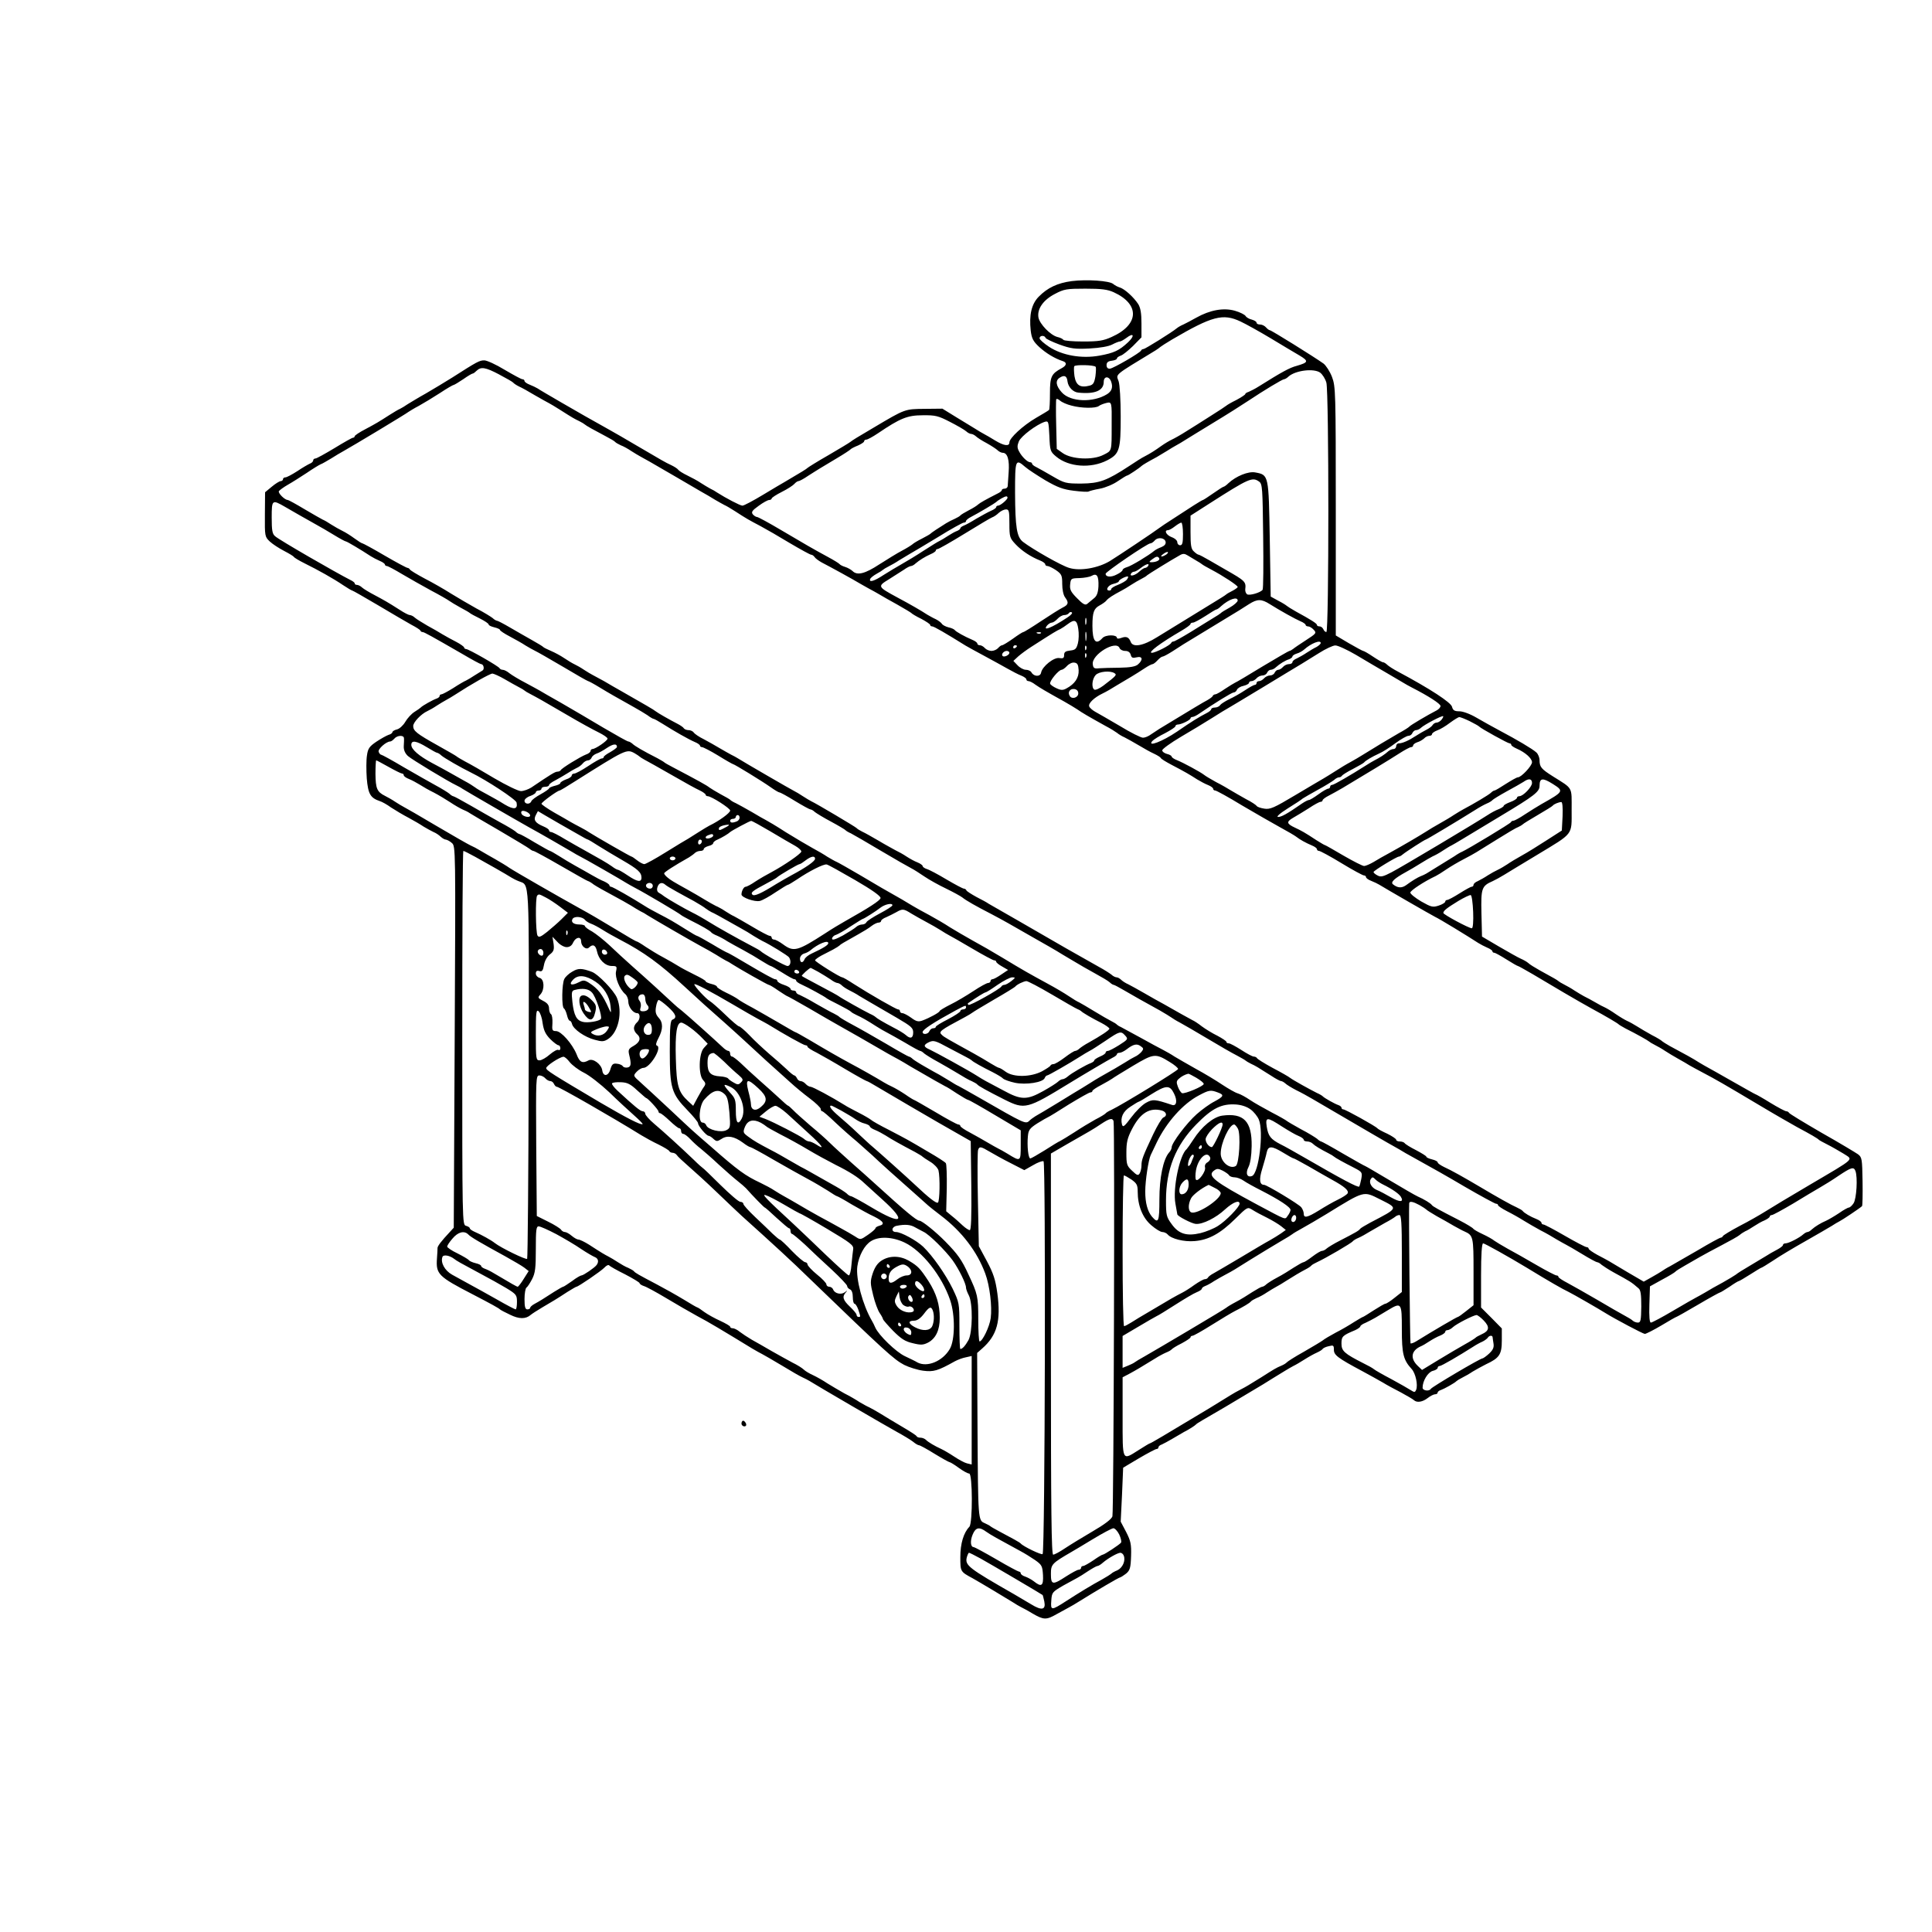 <?xml version="1.0" standalone="no"?>
<!DOCTYPE svg PUBLIC "-//W3C//DTD SVG 20010904//EN"
 "http://www.w3.org/TR/2001/REC-SVG-20010904/DTD/svg10.dtd">
<svg version="1.0" xmlns="http://www.w3.org/2000/svg"
 width="1024pt" height="1024pt" viewBox="0 0 1024 1024"
 preserveAspectRatio="xMidYMid meet">
<g transform="translate(0,1024) scale(0.1,-0.1)"
fill="#000000" stroke="none">
<path d="M5680 8750 c-75 -10 -128 -35 -175 -83 -38 -39 -51 -97 -42 -179 5
-42 13 -57 45 -87 36 -33 82 -61 125 -75 23 -7 21 -23 -5 -37 -56 -30 -63 -45
-63 -134 0 -46 -2 -85 -5 -88 -3 -3 -34 -22 -69 -42 -70 -41 -141 -107 -141
-130 0 -22 -29 -18 -75 10 -22 14 -49 29 -60 35 -11 6 -32 18 -47 28 -15 9
-60 37 -100 61 l-73 45 -95 -1 c-104 -1 -102 0 -267 -98 -90 -53 -113 -67
-127 -78 -6 -5 -58 -36 -116 -70 -58 -33 -107 -64 -110 -67 -4 -5 -32 -22
-122 -75 -10 -5 -61 -36 -113 -67 -53 -32 -102 -58 -110 -58 -12 0 -88 40
-135 70 -8 6 -24 15 -35 20 -11 6 -33 19 -50 30 -16 11 -49 29 -72 40 -23 11
-45 25 -48 30 -4 6 -21 17 -38 25 -34 16 -42 21 -187 106 -52 31 -115 67 -140
81 -114 64 -152 85 -255 145 -60 35 -117 68 -125 74 -8 5 -27 14 -42 20 -16 6
-28 15 -28 20 0 5 -5 9 -11 9 -6 0 -48 23 -94 50 -46 28 -94 50 -108 50 -26 0
-37 -6 -170 -91 -40 -25 -103 -63 -141 -85 -38 -21 -80 -47 -95 -56 -14 -10
-33 -21 -41 -25 -8 -3 -33 -18 -55 -32 -61 -39 -69 -44 -129 -76 -31 -16 -56
-33 -56 -37 0 -4 -4 -8 -9 -8 -5 0 -49 -25 -98 -55 -50 -30 -95 -55 -101 -55
-7 0 -12 -5 -12 -10 0 -6 -8 -14 -17 -17 -9 -4 -39 -21 -67 -40 -28 -18 -56
-33 -63 -33 -7 0 -13 -4 -13 -10 0 -5 -6 -10 -12 -10 -7 0 -29 -14 -48 -30
l-35 -29 -1 -118 c-1 -116 0 -118 26 -143 15 -14 49 -36 76 -50 27 -14 50 -28
52 -32 2 -4 27 -19 55 -33 73 -36 155 -82 205 -116 24 -16 46 -29 49 -29 3 0
64 -35 137 -78 72 -43 151 -89 176 -103 25 -13 47 -27 48 -31 2 -5 7 -8 12 -8
8 0 44 -20 214 -118 49 -29 92 -52 96 -52 14 0 19 -28 7 -34 -7 -4 -25 -15
-42 -26 -16 -11 -37 -23 -45 -27 -8 -3 -39 -21 -68 -40 -29 -18 -57 -33 -62
-33 -6 0 -10 -4 -10 -9 0 -5 -8 -11 -17 -14 -18 -6 -74 -37 -83 -47 -3 -3 -18
-14 -33 -23 -16 -10 -38 -34 -49 -53 -11 -19 -31 -37 -44 -40 -13 -3 -24 -10
-24 -14 0 -5 -9 -12 -21 -15 -11 -4 -40 -20 -64 -36 -37 -25 -45 -36 -50 -73
-4 -24 -4 -79 -1 -122 7 -82 19 -103 69 -120 11 -3 38 -18 60 -34 23 -15 65
-40 92 -54 28 -15 64 -36 80 -47 17 -10 40 -23 53 -29 13 -5 30 -17 38 -25 9
-8 21 -15 27 -15 7 -1 21 -8 32 -18 20 -17 20 -26 15 -1028 l-5 -1011 -22 -24
c-43 -46 -63 -72 -64 -83 0 -6 -1 -31 -3 -56 -6 -83 7 -96 189 -190 100 -52
138 -73 145 -80 3 -3 27 -16 53 -28 48 -24 84 -24 110 -1 7 6 35 24 62 40 56
33 72 42 133 82 24 15 45 27 47 27 10 0 131 83 148 101 11 12 22 17 26 12 3
-4 41 -26 84 -47 42 -22 77 -43 77 -47 0 -4 10 -11 22 -15 12 -3 65 -32 117
-63 53 -32 128 -75 166 -96 61 -32 134 -76 293 -173 20 -12 44 -25 52 -29 8
-4 55 -31 105 -61 49 -30 98 -58 110 -63 11 -5 27 -13 35 -18 36 -23 410 -241
465 -271 33 -18 71 -41 84 -51 13 -11 27 -19 32 -19 5 0 42 -20 82 -45 41 -25
77 -45 81 -45 3 0 25 -13 48 -30 22 -16 47 -30 55 -30 18 0 19 -262 1 -282
-31 -32 -48 -90 -48 -161 0 -77 0 -77 65 -112 36 -20 186 -110 213 -127 15
-10 34 -21 42 -25 8 -4 37 -19 63 -35 59 -34 72 -35 128 -3 24 13 53 29 64 35
11 6 36 20 56 33 85 53 210 127 217 127 4 1 18 10 31 20 20 17 24 30 26 93 2
62 -2 80 -26 127 l-29 55 7 143 6 143 84 50 c46 27 88 49 93 49 6 0 10 4 10 9
0 5 8 12 18 15 9 4 35 18 57 31 22 13 49 29 60 35 26 13 59 34 65 41 4 5 30
20 154 92 45 27 178 106 201 120 18 12 78 48 120 74 11 7 29 17 40 23 11 5 38
21 60 35 22 14 51 30 65 36 13 6 27 14 30 19 3 5 18 12 33 15 24 6 27 5 27
-19 0 -28 19 -43 150 -113 41 -22 91 -50 110 -61 19 -12 62 -35 95 -52 33 -18
64 -36 69 -41 16 -15 46 -10 73 11 14 11 32 20 39 20 8 0 14 4 14 9 0 5 8 11
18 14 17 6 73 37 82 47 3 3 16 11 30 18 14 7 39 21 55 32 17 10 49 28 71 39
71 33 84 52 84 126 l0 64 -55 56 -55 55 0 170 c0 112 4 170 11 170 8 0 135
-71 231 -129 116 -71 191 -114 223 -129 19 -9 162 -91 195 -112 48 -30 199
-110 208 -110 6 0 46 20 88 45 41 25 77 45 79 45 2 0 54 29 115 65 61 36 114
65 117 65 3 0 25 14 50 30 24 17 46 30 49 30 3 0 30 16 60 35 30 19 56 35 58
35 3 0 31 17 63 38 32 22 109 68 171 103 62 35 125 72 140 81 15 10 34 21 42
25 13 6 106 68 119 80 3 2 4 61 3 131 -2 119 -3 128 -24 144 -13 9 -99 61
-193 114 -93 54 -171 101 -173 106 -2 4 -8 8 -14 8 -6 0 -44 20 -85 45 -40 25
-76 45 -78 45 -2 0 -57 31 -122 68 -65 37 -125 71 -133 75 -8 4 -28 16 -45 26
-29 19 -80 47 -155 87 -19 11 -37 22 -40 25 -3 4 -27 19 -55 33 -27 15 -63 36
-80 47 -16 10 -39 23 -51 28 -11 5 -38 21 -60 36 -21 15 -48 31 -59 36 -11 5
-29 14 -40 21 -34 19 -49 28 -70 38 -11 6 -33 19 -50 30 -16 11 -41 25 -55 32
-14 7 -27 15 -30 18 -5 5 -24 16 -99 57 -25 14 -53 31 -61 39 -8 7 -26 17 -40
23 -14 6 -65 35 -115 64 l-90 53 -3 123 c-3 134 1 145 60 171 13 6 39 20 60
33 20 12 98 60 175 106 195 118 183 102 183 237 0 127 9 111 -99 179 -62 39
-71 50 -71 86 0 14 -8 33 -17 41 -21 19 -104 68 -193 115 -36 19 -91 50 -124
69 -34 20 -72 34 -91 34 -26 0 -34 5 -39 24 -6 23 -114 94 -286 186 -25 13
-51 30 -58 37 -7 7 -17 13 -22 13 -5 0 -29 14 -53 30 -25 17 -48 30 -52 30 -3
0 -38 19 -76 41 l-69 41 0 659 c0 636 -1 660 -20 711 -11 29 -32 61 -45 71
-49 35 -277 177 -285 177 -4 0 -13 7 -20 15 -7 8 -21 15 -31 15 -11 0 -19 4
-19 10 0 5 -11 12 -25 16 -14 3 -29 12 -33 19 -4 7 -29 20 -57 28 -60 17 -132
4 -205 -37 -25 -14 -55 -30 -68 -36 -12 -5 -28 -14 -35 -20 -25 -21 -168 -110
-176 -110 -5 0 -11 -3 -13 -8 -5 -12 -146 -94 -165 -96 -12 -1 -18 6 -18 19 0
14 8 21 28 23 15 2 27 7 27 12 0 5 9 11 20 15 11 3 40 27 65 51 l45 46 0 74
c0 54 -5 82 -17 102 -25 38 -72 80 -97 88 -11 3 -28 12 -36 19 -20 17 -139 25
-220 15z m223 -59 c140 -64 135 -172 -11 -237 -44 -20 -69 -24 -152 -24 -54 0
-101 4 -104 9 -3 5 -18 12 -32 15 -37 10 -93 68 -100 103 -8 45 25 93 87 125
49 26 63 28 162 28 85 0 117 -4 150 -19z m672 -155 c28 -13 100 -53 160 -89
61 -37 130 -78 154 -92 48 -29 46 -36 -16 -54 -38 -10 -78 -32 -201 -109 -20
-13 -45 -25 -54 -29 -10 -3 -18 -8 -18 -12 0 -3 -21 -17 -47 -31 -27 -13 -50
-27 -53 -30 -3 -3 -41 -28 -84 -55 -44 -28 -102 -65 -130 -82 -28 -18 -62 -37
-75 -43 -13 -6 -38 -21 -55 -33 -32 -23 -58 -40 -91 -57 -11 -5 -47 -28 -80
-50 -119 -78 -158 -92 -254 -93 -82 0 -89 2 -151 38 -36 21 -75 43 -87 49 -13
6 -23 14 -23 19 0 4 -5 7 -10 7 -14 0 -45 30 -59 58 -10 18 -10 30 -1 52 11
28 94 90 137 104 20 6 21 3 25 -75 3 -78 5 -83 36 -109 67 -56 184 -64 270
-20 66 34 72 55 72 233 0 88 -5 168 -11 186 -14 40 -29 27 196 164 11 7 22 15
25 18 3 3 31 21 63 40 212 124 269 139 362 95z m-596 -110 c-47 -44 -75 -57
-152 -71 -94 -17 -197 1 -267 47 -27 18 -50 38 -50 45 0 16 27 17 32 2 2 -5
35 -21 73 -35 61 -22 82 -25 160 -21 56 3 101 11 120 21 17 9 35 16 40 16 6 0
21 9 35 19 39 30 46 12 9 -23z m-172 -130 c3 -3 2 -25 -1 -50 -6 -36 -12 -45
-31 -50 -50 -13 -72 2 -80 50 -3 24 -4 48 -1 53 6 9 104 7 113 -3z m-3161 -41
c38 -20 71 -39 74 -43 3 -4 16 -13 30 -20 14 -6 52 -27 85 -47 33 -19 67 -38
75 -42 8 -4 33 -19 55 -33 72 -46 80 -50 105 -62 14 -7 27 -15 30 -18 6 -6 49
-30 110 -62 25 -13 47 -26 50 -30 3 -4 17 -12 30 -18 14 -5 39 -19 55 -30 17
-11 39 -24 50 -30 21 -11 44 -24 190 -109 50 -29 108 -63 130 -76 22 -12 56
-32 75 -44 19 -11 42 -24 50 -28 8 -3 33 -18 55 -32 63 -41 76 -48 135 -79 30
-16 101 -57 157 -91 56 -33 107 -61 112 -61 6 0 14 -6 18 -12 4 -7 22 -20 38
-29 50 -26 158 -85 210 -116 28 -16 57 -32 65 -36 8 -5 24 -13 35 -20 11 -7
52 -30 90 -51 39 -22 72 -42 75 -45 3 -4 26 -18 53 -31 26 -14 47 -28 47 -32
0 -5 5 -8 11 -8 9 0 71 -36 177 -102 15 -9 61 -34 102 -56 41 -22 95 -52 120
-66 25 -14 57 -31 73 -37 15 -6 27 -15 27 -20 0 -5 5 -9 11 -9 6 0 23 -8 37
-19 26 -18 53 -34 152 -89 25 -14 56 -33 70 -42 24 -17 58 -37 150 -88 25 -13
52 -30 60 -36 8 -7 26 -18 40 -24 14 -7 48 -26 75 -42 28 -17 64 -37 82 -45
17 -8 33 -18 35 -22 1 -5 28 -21 58 -37 71 -37 98 -53 135 -77 17 -10 42 -24
58 -30 15 -6 27 -15 27 -20 0 -5 5 -9 11 -9 6 0 70 -35 142 -79 73 -43 164
-95 202 -116 39 -21 76 -43 84 -49 20 -16 53 -34 84 -47 15 -6 27 -15 27 -20
0 -5 5 -9 11 -9 6 0 60 -29 119 -65 59 -36 113 -65 119 -65 6 0 11 -4 11 -9 0
-5 12 -14 28 -20 15 -6 34 -15 42 -20 39 -24 268 -156 295 -170 26 -12 170
-100 230 -139 11 -7 32 -18 48 -25 15 -6 27 -15 27 -19 0 -4 4 -8 10 -8 5 0
34 -16 64 -35 30 -19 58 -35 61 -35 3 0 38 -20 78 -43 93 -56 248 -147 312
-182 81 -44 140 -79 145 -85 3 -3 19 -12 35 -21 60 -30 120 -64 125 -69 3 -3
16 -11 30 -18 14 -7 39 -21 55 -32 17 -11 48 -30 70 -42 22 -12 49 -28 60 -35
11 -6 43 -24 70 -38 67 -35 112 -61 295 -170 85 -51 178 -104 205 -119 73 -39
109 -60 115 -67 3 -3 23 -14 45 -25 22 -11 60 -33 85 -48 53 -35 71 -19 -180
-167 -102 -60 -207 -123 -235 -141 -27 -17 -88 -52 -135 -76 -47 -25 -86 -49
-88 -53 -2 -5 -8 -9 -12 -9 -5 0 -60 -30 -122 -67 -62 -36 -128 -74 -146 -84
-18 -9 -38 -22 -45 -27 -7 -5 -31 -19 -54 -32 l-41 -23 -84 49 c-45 27 -90 54
-99 59 -10 6 -38 21 -63 34 -25 14 -46 28 -46 33 0 4 -5 8 -11 8 -6 0 -58 27
-115 60 -57 33 -108 60 -114 60 -5 0 -10 4 -10 9 0 5 -12 14 -27 20 -31 12
-65 32 -73 43 -3 4 -17 12 -30 18 -28 12 -108 57 -197 110 -81 48 -152 88
-190 105 -18 9 -33 19 -33 24 0 5 -13 12 -30 16 -16 4 -30 10 -30 14 0 4 -25
19 -55 35 -30 15 -57 32 -60 37 -4 5 -15 9 -26 9 -10 0 -19 4 -19 9 0 5 -21
19 -47 32 -27 12 -50 25 -53 29 -9 11 -169 100 -180 100 -5 0 -10 4 -10 9 0 5
-8 11 -17 14 -18 6 -74 37 -83 47 -3 3 -16 11 -30 17 -40 20 -128 69 -142 80
-7 6 -49 30 -93 53 -44 24 -81 47 -83 52 -2 4 -10 8 -17 8 -7 0 -37 16 -66 35
-30 19 -59 35 -66 35 -7 0 -13 3 -13 8 0 4 -21 18 -47 32 -27 13 -64 36 -83
50 -19 15 -42 30 -50 33 -8 4 -35 19 -60 33 -25 14 -65 37 -90 51 -25 13 -72
40 -105 59 -33 19 -71 40 -85 47 -14 6 -31 17 -38 24 -7 7 -18 13 -24 13 -6 0
-19 6 -27 14 -9 7 -38 26 -66 41 -27 15 -106 60 -175 99 -69 40 -186 107 -260
150 -74 42 -142 81 -150 86 -8 6 -37 22 -65 36 -27 15 -51 30 -53 35 -2 5 -8
9 -13 9 -6 0 -47 22 -93 49 -45 27 -92 52 -104 55 -12 4 -22 11 -22 16 0 4
-12 13 -27 19 -16 6 -41 20 -58 31 -16 11 -43 26 -60 34 -16 9 -57 31 -90 51
-33 19 -71 41 -85 47 -14 7 -27 15 -30 19 -5 6 -215 131 -240 142 -8 4 -28 16
-45 27 -16 11 -37 23 -45 27 -15 7 -272 156 -300 174 -8 5 -24 14 -35 19 -11
6 -38 21 -60 34 -22 13 -60 35 -85 48 -25 12 -49 29 -53 35 -4 7 -17 13 -27
13 -10 0 -21 4 -25 9 -3 6 -18 16 -33 24 -41 21 -106 58 -117 67 -9 8 -58 36
-184 108 -25 14 -65 37 -90 52 -26 14 -53 29 -61 33 -8 4 -28 16 -45 27 -16
11 -39 24 -50 29 -11 5 -36 20 -55 33 -19 13 -51 30 -70 38 -19 8 -37 17 -40
20 -3 4 -30 20 -60 37 -30 17 -83 47 -117 67 -34 20 -65 36 -69 36 -4 0 -15 6
-23 14 -9 7 -47 31 -86 51 -38 21 -99 57 -135 79 -36 23 -99 59 -140 80 -41
22 -76 43 -78 48 -2 4 -8 8 -12 8 -5 0 -59 29 -121 65 -61 36 -115 65 -118 65
-4 0 -23 12 -42 26 -19 14 -47 32 -64 40 -16 8 -43 23 -60 34 -16 11 -37 23
-45 26 -8 4 -52 29 -96 55 -45 27 -85 49 -89 49 -16 0 -53 37 -47 47 4 5 25
21 48 34 23 13 67 41 99 62 32 22 65 42 74 46 9 3 34 18 56 31 22 14 52 32 67
40 47 26 333 198 343 207 6 4 30 19 55 32 25 14 75 44 112 68 36 24 69 43 73
43 3 0 26 14 50 30 24 17 46 30 50 30 4 0 13 7 21 15 23 22 46 19 120 -20z
m4351 10 c12 -9 27 -32 33 -53 14 -51 14 -1322 0 -1322 -6 0 -13 7 -16 15 -4
8 -12 15 -20 15 -8 0 -14 3 -14 8 0 7 -31 27 -110 70 -25 14 -47 28 -50 31 -3
3 -23 16 -45 27 l-40 22 -5 305 c-6 340 -5 340 -77 353 -36 7 -101 -19 -142
-57 -11 -11 -23 -19 -26 -19 -3 0 -28 -16 -55 -35 -27 -19 -52 -35 -54 -35 -3
0 -24 -13 -48 -28 -24 -16 -72 -47 -108 -70 -36 -23 -69 -45 -75 -50 -23 -18
-219 -149 -263 -176 -62 -37 -157 -54 -215 -36 -40 11 -194 99 -245 138 -33
26 -41 76 -42 260 0 177 2 182 54 137 16 -14 64 -45 107 -71 64 -37 93 -48
150 -55 39 -5 75 -7 79 -4 5 3 32 10 60 15 28 5 71 23 95 40 24 16 46 30 50
30 5 0 64 39 75 50 5 5 33 22 80 47 14 8 39 23 55 33 17 11 39 24 50 30 11 6
32 18 47 28 15 9 82 51 150 92 68 41 150 93 183 115 84 56 182 115 191 115 4
0 15 6 23 14 37 33 134 45 168 21z m-1339 -47 c4 -30 30 -57 58 -59 88 -9 134
11 134 57 0 31 28 32 39 2 11 -30 4 -51 -21 -67 -74 -46 -194 -42 -240 9 -32
35 -36 64 -10 79 24 15 37 8 40 -21z m22 -128 c52 -14 127 -15 144 -2 6 5 23
12 39 16 30 7 30 7 29 -119 0 -140 2 -133 -44 -156 -56 -29 -169 -24 -216 10
l-31 22 -3 127 c-2 70 -1 131 0 135 2 5 11 2 20 -6 10 -9 37 -21 62 -27z
m-645 -86 c39 -20 77 -42 86 -50 8 -8 21 -14 27 -14 6 0 17 -6 24 -12 7 -7 33
-24 58 -37 25 -14 51 -31 58 -38 7 -7 20 -13 27 -13 25 0 36 -38 31 -103 -2
-34 -5 -68 -5 -74 -1 -7 -8 -13 -16 -13 -8 0 -15 -3 -15 -7 0 -5 -10 -13 -23
-19 -63 -32 -93 -49 -103 -58 -6 -6 -28 -20 -50 -31 -21 -11 -41 -23 -44 -27
-3 -4 -17 -12 -30 -18 -14 -6 -34 -16 -45 -23 -34 -21 -80 -51 -85 -57 -3 -3
-23 -14 -44 -25 -22 -11 -44 -24 -50 -30 -6 -5 -31 -21 -56 -34 -25 -13 -78
-46 -119 -72 -76 -50 -118 -61 -143 -35 -8 7 -25 17 -38 21 -14 4 -27 11 -30
15 -3 4 -30 21 -60 37 -83 45 -124 69 -251 144 -64 38 -121 69 -127 69 -5 0
-15 6 -22 14 -9 12 -4 20 31 45 23 17 48 31 56 31 7 0 13 4 13 8 0 4 24 20 54
35 30 15 59 34 66 42 7 8 17 15 22 15 5 0 28 12 51 28 23 15 51 32 62 39 11 7
52 31 90 54 39 23 72 45 75 49 3 3 20 12 38 19 17 8 32 17 32 22 0 5 5 9 12 9
6 0 34 15 62 34 117 79 155 95 236 95 68 1 83 -3 145 -35z m1639 -317 c17 -12
18 -37 21 -288 2 -151 1 -279 -3 -285 -11 -15 -69 -32 -82 -24 -6 4 -11 16
-10 26 5 41 0 45 -105 105 -16 9 -54 31 -83 48 -29 17 -56 31 -59 31 -4 0 -15
7 -25 17 -15 13 -18 32 -18 103 l0 87 100 64 c211 135 228 142 264 116z
m-1334 -85 c0 -10 -38 -42 -50 -42 -6 0 -10 -4 -10 -8 0 -4 -12 -13 -27 -19
-16 -7 -50 -26 -78 -42 -27 -17 -58 -34 -67 -37 -10 -4 -18 -10 -18 -14 0 -4
-8 -10 -17 -14 -10 -3 -31 -15 -48 -26 -16 -11 -37 -23 -45 -27 -8 -3 -46 -27
-85 -52 -38 -25 -91 -57 -116 -71 -25 -14 -68 -40 -95 -57 -50 -33 -79 -42
-72 -22 2 6 17 18 33 27 17 9 32 19 35 22 3 3 16 11 30 18 14 7 39 21 55 32
17 10 41 25 55 33 14 8 82 48 151 90 69 43 131 77 137 77 7 0 12 4 12 8 0 5
12 15 28 23 37 19 126 72 132 78 8 9 44 30 53 30 4 1 7 -2 7 -7z m-3830 -48
c50 -29 104 -60 165 -94 22 -12 65 -37 96 -56 31 -19 59 -34 63 -34 5 0 78
-43 131 -78 11 -7 32 -18 48 -25 15 -6 27 -15 27 -19 0 -4 5 -8 10 -8 6 0 43
-20 83 -44 39 -23 108 -62 152 -86 44 -23 87 -48 95 -54 8 -6 35 -22 60 -36
25 -13 47 -26 50 -29 3 -3 26 -16 53 -29 26 -13 47 -27 47 -32 0 -5 14 -11 30
-15 17 -4 30 -10 30 -14 0 -4 24 -20 53 -35 28 -15 66 -36 82 -47 17 -10 39
-23 50 -28 11 -5 78 -43 149 -85 70 -42 130 -76 133 -76 3 0 31 -15 62 -34 54
-33 83 -49 181 -104 25 -14 57 -33 72 -43 14 -11 29 -19 32 -19 4 0 25 -12 49
-27 60 -38 137 -82 170 -96 15 -6 27 -15 27 -19 0 -4 5 -8 11 -8 6 0 45 -20
86 -45 40 -25 76 -45 78 -45 7 0 157 -92 199 -122 21 -15 43 -28 47 -28 5 0
42 -20 82 -45 41 -25 78 -45 82 -45 5 0 16 -6 24 -14 9 -7 48 -31 86 -51 39
-21 72 -41 75 -44 3 -4 16 -12 30 -18 14 -7 86 -49 160 -93 74 -44 146 -85
160 -92 14 -7 45 -27 70 -44 25 -17 77 -46 115 -64 39 -19 77 -40 86 -47 16
-14 74 -47 154 -88 28 -15 68 -36 90 -49 22 -13 85 -49 140 -80 55 -31 107
-61 115 -66 8 -5 44 -27 80 -48 36 -22 92 -54 125 -72 33 -18 67 -38 76 -46 8
-8 18 -14 22 -14 3 0 28 -13 55 -29 49 -29 105 -60 190 -107 26 -15 52 -31 59
-36 7 -5 27 -18 45 -27 18 -10 85 -48 148 -86 63 -38 133 -78 155 -89 22 -12
42 -23 45 -26 3 -3 16 -11 30 -18 26 -12 34 -17 108 -64 24 -16 47 -28 52 -28
5 0 15 -6 22 -12 7 -7 33 -23 58 -36 25 -12 63 -33 85 -46 280 -164 414 -242
435 -253 14 -8 41 -23 60 -35 19 -11 62 -35 95 -53 33 -18 131 -73 217 -124
86 -50 162 -91 167 -91 6 0 11 -3 11 -8 0 -4 21 -18 48 -32 26 -13 65 -35 87
-49 22 -14 63 -37 90 -52 28 -14 66 -36 85 -48 19 -11 42 -24 50 -28 8 -4 47
-26 86 -50 39 -24 75 -43 79 -43 5 0 16 -6 24 -14 9 -7 37 -25 62 -39 91 -50
94 -51 133 -85 12 -9 15 -33 15 -97 -1 -73 -3 -85 -18 -85 -9 0 -22 5 -27 10
-6 6 -26 18 -45 28 -19 10 -83 47 -144 83 -60 35 -131 75 -157 89 -27 14 -48
28 -48 32 0 5 -5 8 -11 8 -5 0 -54 25 -107 56 -53 31 -122 70 -152 86 -30 17
-62 36 -70 42 -8 7 -36 23 -62 35 -26 12 -48 25 -50 29 -2 4 -34 24 -73 44
-115 59 -140 73 -146 81 -7 10 -42 31 -76 46 -13 6 -79 44 -149 86 -69 41
-127 75 -129 75 -2 0 -54 29 -116 65 -61 36 -114 65 -117 65 -3 0 -13 6 -21
14 -9 7 -47 31 -86 51 -38 21 -72 41 -75 44 -3 3 -39 24 -80 45 -41 22 -93 51
-115 66 -22 15 -51 31 -65 35 -14 4 -50 25 -82 46 -31 21 -94 59 -140 84 -45
25 -96 55 -113 65 -16 11 -43 26 -60 35 -16 8 -70 37 -120 65 -49 27 -97 53
-105 57 -8 3 -17 9 -20 12 -3 4 -16 12 -30 19 -14 7 -54 30 -90 52 -36 22 -72
43 -80 47 -8 3 -33 18 -55 33 -22 15 -71 44 -110 65 -101 55 -133 73 -237 136
-51 31 -124 73 -163 94 -38 21 -92 53 -120 70 -27 18 -77 47 -110 65 -33 17
-73 40 -90 50 -16 10 -41 25 -55 33 -77 43 -135 77 -224 130 -55 32 -109 63
-120 68 -12 5 -34 18 -51 28 -16 11 -52 32 -80 47 -27 15 -90 52 -140 83 -49
32 -97 60 -105 64 -8 4 -42 23 -75 43 -33 19 -71 40 -85 47 -14 6 -27 14 -30
18 -3 3 -25 16 -50 29 -25 14 -52 30 -60 36 -13 11 -62 38 -195 108 -22 11
-42 23 -45 26 -3 3 -19 12 -35 21 -75 38 -121 65 -133 77 -7 6 -17 12 -22 12
-5 0 -64 33 -132 73 -68 41 -168 99 -223 131 -55 31 -107 61 -115 66 -8 5 -42
23 -75 41 -33 17 -71 40 -84 50 -13 11 -29 19 -37 19 -7 0 -14 4 -16 8 -4 10
-164 102 -178 102 -5 0 -10 4 -10 8 0 4 -19 18 -42 30 -24 12 -56 30 -73 40
-16 10 -52 31 -80 46 -27 16 -57 34 -66 42 -8 8 -21 14 -27 14 -6 0 -30 12
-54 28 -66 42 -79 49 -133 78 -27 14 -57 32 -66 40 -8 8 -21 14 -27 14 -7 0
-12 3 -12 8 0 4 -10 12 -23 18 -75 38 -379 213 -399 232 -15 12 -18 32 -18 99
0 95 2 96 70 57z m3840 -89 c0 -71 2 -77 33 -110 33 -35 80 -66 130 -86 15 -6
27 -15 27 -20 0 -5 5 -9 12 -9 6 0 27 -10 45 -22 30 -21 33 -28 33 -74 0 -28
6 -58 15 -70 21 -28 18 -39 -12 -54 -16 -8 -67 -40 -115 -72 -48 -32 -90 -58
-94 -58 -4 0 -29 -16 -55 -35 -27 -19 -53 -35 -58 -35 -5 0 -14 -7 -21 -15 -7
-8 -23 -15 -35 -15 -12 0 -28 7 -35 15 -7 8 -19 15 -26 15 -8 0 -14 4 -14 9 0
5 -12 14 -27 20 -40 17 -87 43 -93 52 -3 4 -18 11 -33 14 -15 4 -31 12 -35 19
-4 6 -18 17 -32 24 -14 6 -34 18 -45 24 -35 23 -89 54 -160 92 -105 57 -105
58 -43 96 29 18 65 41 80 51 15 11 32 19 37 19 5 0 16 6 23 13 21 18 50 36 81
50 15 6 27 15 27 19 0 4 4 8 10 8 5 0 69 36 142 81 72 44 138 84 147 87 9 3
25 14 35 24 11 10 28 18 38 18 16 0 18 -9 18 -75z m920 -55 c0 -47 -3 -60 -15
-60 -8 0 -15 7 -15 16 0 9 -13 21 -30 27 -29 11 -42 37 -19 37 6 0 22 9 36 20
14 11 30 20 34 20 5 0 9 -27 9 -60z m-92 -42 c2 -12 -6 -21 -23 -28 -14 -5
-31 -14 -38 -20 -27 -23 -123 -81 -144 -86 -13 -4 -23 -10 -23 -15 0 -5 -14
-16 -31 -24 -30 -16 -59 -14 -59 4 0 10 221 161 237 161 6 0 16 7 23 15 17 20
54 15 58 -7z m2 -68 c-24 -15 -36 -11 -14 4 10 8 21 12 24 10 2 -3 -2 -9 -10
-14z m160 -31 c14 -8 27 -16 30 -19 3 -3 25 -16 50 -29 61 -32 140 -84 140
-92 0 -3 -12 -12 -27 -20 -16 -8 -30 -16 -33 -19 -3 -3 -14 -10 -25 -17 -18
-11 -160 -98 -241 -148 -18 -11 -63 -39 -101 -62 -75 -47 -129 -56 -140 -25
-10 25 -23 31 -50 21 -13 -5 -23 -5 -23 0 0 18 -60 18 -77 -1 -35 -39 -53 -17
-53 65 0 72 8 92 38 108 15 8 32 20 37 27 10 12 31 26 80 52 11 6 34 19 50 30
17 11 41 25 55 32 14 7 27 15 30 19 5 5 128 81 173 106 17 10 26 9 42 -1 11
-7 31 -19 45 -27z m-196 12 c6 -10 -16 -21 -42 -21 -13 0 -12 3 4 15 22 17 31
18 38 6z m-59 -41 c-3 -5 -11 -10 -16 -10 -5 0 -19 -9 -31 -20 -22 -21 -54
-28 -43 -10 3 6 11 10 17 10 5 0 21 9 35 20 27 21 48 27 38 10z m-263 -108
c-2 -35 -9 -52 -25 -64 -12 -10 -28 -23 -35 -29 -10 -8 -23 -1 -53 30 -33 33
-40 46 -37 73 3 32 5 33 49 34 25 1 55 6 65 12 28 16 38 -1 36 -56z m150 35
c-6 -7 -27 -19 -47 -27 -19 -7 -35 -17 -35 -22 0 -4 -4 -8 -10 -8 -24 0 -7 29
20 35 17 4 30 10 30 14 0 9 43 30 49 25 2 -2 -1 -9 -7 -17z m588 -110 c0 -7
-19 -24 -42 -37 -24 -13 -45 -26 -48 -30 -3 -3 -21 -15 -40 -26 -19 -12 -72
-44 -118 -73 -46 -28 -87 -51 -92 -51 -5 0 -10 -3 -12 -7 -5 -13 -84 -53 -103
-53 -24 0 45 52 157 117 27 16 48 31 48 36 0 4 6 7 13 7 7 0 36 16 66 35 29
19 55 35 59 35 3 0 14 7 24 17 41 37 88 53 88 30z m170 -19 c56 -35 133 -78
163 -91 15 -6 27 -15 27 -19 0 -4 6 -8 13 -8 8 0 21 -8 30 -18 16 -17 13 -20
-41 -55 -31 -20 -62 -41 -69 -47 -7 -5 -15 -10 -19 -10 -3 0 -67 -37 -142 -82
-75 -46 -141 -85 -147 -87 -5 -2 -29 -17 -52 -32 -23 -16 -46 -29 -51 -29 -6
0 -12 -4 -14 -8 -1 -5 -15 -15 -29 -23 -23 -12 -71 -41 -254 -152 -11 -7 -31
-20 -44 -29 -13 -10 -32 -18 -43 -18 -11 0 -67 28 -124 63 -58 34 -117 68
-130 75 -14 8 -28 20 -31 28 -6 16 26 47 72 69 17 8 50 27 75 43 25 15 60 36
79 47 18 11 49 30 68 43 18 12 37 22 42 22 4 0 16 9 26 20 10 11 22 20 27 20
5 0 27 12 51 27 23 15 50 32 59 38 9 5 76 46 148 90 72 44 139 85 148 90 9 6
33 21 52 33 44 28 66 28 110 0z m-1073 -71 c-83 -55 -134 -75 -107 -42 7 8 18
15 25 15 6 0 20 9 30 20 10 11 26 20 36 20 10 0 21 5 24 10 4 6 11 8 16 4 5
-3 -5 -15 -24 -27z m100 -34 c-3 -10 -5 -4 -5 12 0 17 2 24 5 18 2 -7 2 -21 0
-30z m-42 -26 c4 -24 3 -58 -2 -77 -8 -30 -14 -35 -41 -38 -25 -3 -32 -8 -32
-24 0 -16 -5 -19 -25 -16 -28 6 -91 -44 -97 -77 -4 -23 -38 -22 -51 1 -4 8
-18 14 -30 14 -12 0 -32 11 -44 24 l-22 23 27 25 c15 13 45 35 67 49 123 79
135 86 155 95 8 4 26 16 39 26 37 28 49 22 56 -25z m42 -59 c-2 -13 -4 -5 -4
17 -1 22 1 32 4 23 2 -10 2 -28 0 -40z m-240 36 c-3 -3 -12 -4 -19 -1 -8 3 -5
6 6 6 11 1 17 -2 13 -5z m1483 -52 c0 -5 -10 -14 -22 -21 -13 -6 -36 -20 -53
-31 -16 -11 -40 -24 -52 -30 -13 -5 -23 -14 -23 -20 0 -5 -8 -10 -19 -10 -10
0 -24 -7 -31 -15 -7 -8 -18 -15 -25 -15 -7 0 -15 -7 -19 -15 -3 -8 -14 -15
-24 -15 -11 0 -25 -7 -32 -15 -7 -8 -19 -15 -26 -15 -8 0 -14 -4 -14 -10 0 -5
-4 -10 -9 -10 -6 0 -29 -13 -53 -29 -24 -16 -61 -37 -83 -47 -22 -11 -44 -25
-48 -31 -4 -7 -17 -13 -27 -13 -11 0 -20 -4 -20 -8 0 -5 -10 -14 -22 -20 -41
-21 -82 -46 -160 -100 -77 -52 -158 -83 -131 -50 7 8 37 27 68 42 30 16 55 32
55 37 0 5 6 9 13 9 18 0 67 24 67 33 0 4 5 7 10 7 6 0 23 8 38 19 79 54 171
111 181 111 6 0 14 6 17 14 3 8 19 18 35 21 16 4 29 11 29 16 0 5 6 9 14 9 7
0 19 7 26 15 7 8 21 15 32 15 10 0 21 7 24 15 4 8 12 15 19 15 8 0 20 6 27 13
20 18 50 37 71 43 9 4 17 10 17 14 0 5 10 12 23 16 12 3 30 13 40 22 37 33 87
52 87 34z m-1610 -16 c0 -3 -4 -8 -10 -11 -5 -3 -10 -1 -10 4 0 6 5 11 10 11
6 0 10 -2 10 -4z m367 -18 c-3 -8 -6 -5 -6 6 -1 11 2 17 5 13 3 -3 4 -12 1
-19z m177 7 c3 -8 16 -15 30 -15 15 0 25 -7 29 -20 4 -17 11 -19 31 -14 32 8
36 -13 7 -38 -13 -11 -41 -16 -97 -17 -44 0 -92 -2 -109 -3 -25 -3 -31 1 -33
21 -8 51 124 131 142 86z m1253 -36 c48 -29 122 -72 163 -96 41 -24 82 -48 90
-53 8 -5 29 -17 45 -25 84 -43 150 -85 150 -97 0 -7 -9 -17 -20 -23 -47 -24
-140 -79 -145 -86 -3 -4 -28 -20 -56 -35 -49 -28 -137 -81 -193 -116 -14 -9
-43 -26 -63 -37 -21 -11 -57 -33 -80 -48 -24 -15 -52 -33 -63 -39 -11 -6 -78
-46 -149 -88 -114 -68 -134 -77 -165 -72 -19 3 -37 9 -40 14 -3 5 -28 22 -56
36 -27 15 -63 36 -80 46 -16 10 -52 31 -80 45 -27 15 -56 32 -63 38 -19 15
-113 66 -144 78 -16 6 -28 15 -28 19 0 4 -11 11 -25 14 -14 4 -25 12 -25 19 0
7 44 39 98 71 53 31 129 77 167 101 39 25 77 48 85 52 8 5 93 55 188 113 95
58 185 112 200 121 15 9 56 35 92 57 36 23 75 41 87 41 12 1 62 -22 110 -50z
m-1837 11 c0 -12 -28 -25 -36 -17 -9 9 6 27 22 27 8 0 14 -5 14 -10z m407 -22
c-3 -8 -6 -5 -6 6 -1 11 2 17 5 13 3 -3 4 -12 1 -19z m-40 -70 c2 -40 -20 -73
-65 -97 -18 -10 -29 -10 -52 1 -16 7 -32 18 -34 24 -5 13 45 74 61 74 5 0 18
9 28 20 11 12 28 20 39 18 17 -2 21 -11 23 -40z m190 -16 c14 -9 9 -14 -59
-66 -20 -15 -42 -25 -48 -21 -16 10 -12 56 7 77 17 19 77 25 100 10z m-3232
-32 c28 -16 61 -35 75 -42 14 -7 27 -15 30 -18 3 -3 16 -11 30 -18 36 -19 62
-33 195 -111 66 -39 141 -80 168 -93 26 -13 47 -27 47 -33 0 -11 -64 -55 -80
-55 -5 0 -10 -5 -10 -10 0 -6 -11 -15 -24 -19 -31 -12 -130 -73 -134 -83 -2
-4 -10 -8 -18 -8 -12 0 -36 -15 -138 -84 -16 -10 -41 -19 -55 -19 -14 0 -78
31 -141 68 -63 38 -133 78 -155 89 -22 12 -42 24 -45 27 -3 3 -48 29 -100 58
-111 62 -130 77 -130 103 0 20 42 64 75 79 11 5 34 18 50 29 17 11 39 24 50
30 11 6 32 18 47 28 86 56 185 112 198 112 8 -1 38 -14 65 -30z m3040 -75 c0
-23 -34 -33 -45 -14 -13 20 1 40 24 37 13 -2 21 -10 21 -23z m1925 -140 c-7
-8 -18 -15 -26 -15 -7 0 -17 -6 -21 -13 -4 -7 -19 -18 -33 -25 -14 -7 -38 -21
-55 -32 -38 -25 -72 -40 -91 -40 -8 0 -14 -7 -14 -15 0 -8 -6 -15 -14 -15 -8
0 -21 -6 -28 -12 -16 -15 -45 -34 -73 -48 -11 -6 -32 -18 -47 -28 -77 -49
-168 -102 -177 -102 -6 0 -11 -4 -11 -10 0 -5 -5 -10 -10 -10 -6 0 -29 -13
-52 -30 -22 -16 -45 -30 -50 -30 -5 0 -21 -8 -36 -18 -82 -57 -110 -72 -128
-72 -11 0 8 18 51 45 39 24 75 48 80 53 6 4 42 25 80 46 39 21 77 45 86 52 8
8 20 14 26 14 6 0 13 4 15 8 2 4 28 21 58 36 30 16 57 31 60 35 8 10 42 30 79
47 19 8 58 33 87 55 29 21 60 39 69 39 9 0 18 7 21 15 4 8 12 15 19 15 8 0 20
6 27 13 17 16 112 66 117 61 2 -2 -2 -10 -9 -19z m149 -7 c25 -13 48 -25 51
-29 9 -10 152 -89 161 -89 5 0 9 -3 9 -8 0 -4 13 -13 29 -20 46 -20 81 -52 81
-72 0 -19 -57 -80 -75 -80 -6 0 -34 -16 -64 -35 -29 -19 -56 -35 -60 -35 -4 0
-12 -5 -19 -12 -11 -11 -92 -59 -147 -88 -11 -6 -33 -19 -50 -30 -16 -11 -50
-31 -75 -45 -25 -14 -57 -33 -72 -43 -36 -23 -130 -78 -192 -112 -28 -15 -67
-37 -86 -49 -19 -11 -42 -21 -50 -21 -8 0 -57 25 -109 55 -51 30 -95 55 -97
55 -3 0 -23 12 -47 27 -62 41 -79 50 -113 66 -45 21 -47 31 -11 52 18 10 55
33 84 51 28 19 56 34 62 34 6 0 11 4 11 8 0 5 15 16 33 25 17 9 50 27 72 40
109 65 256 154 302 184 28 18 56 33 62 33 6 0 11 4 11 9 0 5 10 13 22 17 12 3
28 13 36 20 7 8 20 14 28 14 8 0 14 4 14 9 0 5 12 14 28 20 15 5 45 23 67 40
22 16 44 30 49 30 5 1 30 -9 55 -21z m-5648 -90 c1 -7 0 -27 -1 -43 -1 -20 7
-38 22 -52 20 -18 215 -136 258 -156 8 -4 22 -11 30 -17 20 -13 295 -172 356
-206 50 -27 192 -109 229 -131 11 -7 27 -16 35 -20 18 -8 229 -129 250 -143 8
-5 31 -18 50 -28 43 -22 233 -134 240 -142 3 -3 25 -15 50 -28 58 -29 104 -55
110 -64 3 -4 17 -12 30 -17 14 -6 39 -19 55 -30 17 -10 55 -31 85 -47 30 -16
74 -42 97 -57 24 -15 45 -27 48 -27 3 0 31 -16 61 -35 30 -19 59 -35 64 -35 6
0 10 -4 10 -8 0 -4 12 -13 28 -20 34 -15 125 -65 132 -72 3 -3 32 -19 65 -35
33 -17 62 -33 65 -37 3 -4 17 -12 30 -18 27 -12 57 -29 105 -60 17 -11 41 -25
55 -32 14 -7 58 -32 98 -55 40 -24 75 -43 79 -43 4 0 14 -6 22 -14 9 -7 42
-28 74 -45 32 -18 79 -45 105 -61 26 -16 58 -35 72 -40 13 -6 27 -14 30 -18 6
-8 51 -33 144 -80 108 -54 119 -51 346 88 65 40 209 125 227 134 13 6 23 14
23 19 0 4 6 7 14 7 7 0 24 8 37 18 36 28 55 32 75 17 16 -11 16 -15 4 -30 -8
-9 -23 -21 -35 -26 -11 -5 -33 -18 -50 -29 -16 -10 -41 -25 -55 -33 -61 -34
-107 -61 -130 -76 -14 -9 -34 -21 -45 -28 -11 -6 -66 -40 -123 -75 -57 -35
-113 -68 -124 -74 -11 -7 -25 -17 -31 -23 -21 -21 -23 -19 -272 124 -49 28
-97 55 -105 59 -8 3 -28 15 -45 26 -16 10 -41 25 -55 33 -14 7 -47 26 -75 42
-27 15 -57 34 -66 41 -8 8 -18 14 -22 14 -3 0 -57 30 -119 67 -62 36 -142 82
-178 101 -36 19 -67 38 -70 41 -3 4 -16 12 -30 19 -14 6 -56 30 -95 52 -38 23
-78 43 -87 47 -10 3 -18 9 -18 14 0 5 -7 9 -15 9 -8 0 -15 4 -15 9 0 5 -16 15
-35 21 -19 6 -35 16 -35 21 0 5 -5 9 -12 9 -7 0 -65 32 -129 70 -65 39 -120
70 -122 70 -3 0 -40 20 -81 45 -42 25 -79 45 -82 45 -3 0 -29 15 -57 33 -74
46 -86 53 -142 82 -27 14 -62 33 -77 43 -66 42 -171 102 -179 102 -5 0 -9 4
-9 8 0 4 -12 13 -27 20 -16 6 -46 22 -68 35 -22 13 -60 34 -85 48 -25 14 -64
37 -87 52 -24 15 -45 27 -48 27 -2 0 -39 20 -81 45 -41 25 -78 45 -82 45 -3 0
-13 6 -21 14 -9 7 -45 29 -81 48 -36 20 -105 59 -153 87 -49 28 -91 51 -95 51
-3 0 -13 6 -21 14 -9 7 -41 27 -71 43 -30 16 -106 60 -169 96 -62 37 -117 67
-121 67 -4 0 -10 7 -13 15 -6 14 40 55 61 55 5 0 15 7 22 15 15 18 50 20 51 3z
m121 -48 c26 -16 51 -30 55 -30 3 0 14 -6 22 -14 16 -14 103 -64 156 -90 84
-41 240 -143 243 -160 7 -36 -14 -39 -63 -10 -25 16 -68 40 -94 54 -27 14 -55
30 -62 36 -8 6 -34 23 -59 36 -25 14 -61 34 -80 45 -19 11 -60 33 -90 49 -69
37 -110 72 -110 96 0 26 26 22 82 -12z m1008 1 c0 -4 -16 -16 -35 -27 -19 -10
-35 -22 -35 -26 0 -5 -5 -8 -11 -8 -6 0 -38 -18 -71 -40 -33 -22 -67 -40 -74
-40 -8 0 -14 -5 -14 -11 0 -5 -13 -15 -30 -20 -16 -6 -30 -15 -30 -19 0 -5
-13 -11 -30 -15 -16 -4 -30 -10 -30 -14 0 -3 -20 -17 -45 -31 -24 -13 -47 -30
-49 -37 -7 -18 -36 -16 -36 3 0 8 14 20 30 25 17 6 30 15 30 20 0 5 7 9 15 9
8 0 15 5 15 10 0 6 9 10 20 10 11 0 20 4 20 9 0 5 15 16 33 25 17 9 46 26 62
36 17 11 39 24 50 29 12 5 27 16 34 25 7 9 20 16 28 16 7 0 16 7 19 15 3 8 15
17 26 21 11 3 36 17 55 30 33 22 53 24 53 5z m93 -33 c12 -7 24 -15 27 -18 3
-3 14 -10 25 -16 33 -18 55 -30 160 -90 55 -32 115 -65 133 -73 17 -8 32 -19
32 -23 0 -4 5 -8 11 -8 19 0 119 -64 119 -76 0 -13 -60 -56 -110 -80 -8 -4
-33 -19 -55 -33 -22 -14 -48 -30 -57 -36 -10 -5 -64 -38 -119 -72 -56 -35
-107 -63 -114 -63 -7 0 -24 9 -38 20 -14 11 -27 20 -30 20 -5 0 -198 111 -227
130 -8 6 -28 17 -45 26 -16 8 -39 21 -50 27 -11 7 -50 29 -87 50 -38 22 -68
43 -68 47 0 8 85 70 96 70 3 0 40 22 82 49 268 169 273 172 315 149z m-1303
-73 c34 -19 66 -35 71 -35 5 0 9 -4 9 -9 0 -5 12 -14 28 -20 15 -6 41 -20 57
-30 17 -11 50 -30 75 -42 25 -13 63 -36 86 -51 22 -15 52 -32 65 -38 13 -5 31
-14 39 -20 8 -5 80 -48 160 -94 80 -47 150 -89 157 -95 7 -6 16 -11 20 -11 5
0 71 -36 147 -80 76 -44 140 -80 143 -80 3 0 17 -8 31 -19 15 -10 59 -35 97
-55 39 -21 84 -46 100 -56 17 -11 39 -24 50 -30 11 -5 27 -14 35 -20 42 -26
232 -136 280 -162 30 -16 69 -38 85 -48 17 -11 39 -24 50 -30 11 -5 27 -14 35
-20 37 -24 189 -110 195 -110 4 0 26 -13 50 -30 24 -16 46 -30 48 -30 2 0 54
-29 115 -64 61 -36 131 -76 154 -89 103 -58 127 -72 203 -116 44 -26 87 -50
95 -54 8 -4 31 -17 50 -28 19 -12 55 -33 80 -47 25 -14 63 -36 85 -49 22 -12
46 -26 54 -30 8 -3 37 -21 65 -40 28 -18 54 -33 58 -33 4 0 68 -36 143 -81
l135 -80 0 -79 c0 -88 0 -88 -70 -45 -19 12 -42 24 -50 28 -8 4 -33 18 -55 31
-22 13 -64 37 -92 52 -29 15 -53 31 -53 36 0 4 -5 8 -11 8 -6 0 -60 29 -120
65 -61 36 -112 65 -114 65 -2 0 -24 13 -48 30 -24 16 -55 34 -68 40 -13 6 -33
16 -44 23 -39 24 -131 76 -175 99 -61 33 -131 73 -218 125 -41 24 -75 43 -78
43 -2 0 -38 21 -81 46 -43 25 -107 62 -143 82 -36 19 -72 40 -80 47 -8 6 -36
22 -62 34 -27 13 -48 27 -48 31 0 5 -13 11 -30 15 -16 4 -30 10 -30 14 0 4
-26 19 -57 34 -32 16 -71 36 -88 47 -16 10 -52 31 -80 46 -27 14 -69 40 -92
55 -23 16 -45 29 -48 29 -4 0 -49 26 -101 58 -120 72 -137 82 -204 119 -105
58 -345 196 -370 213 -14 10 -47 30 -75 46 -27 15 -63 36 -80 46 -16 10 -39
22 -51 27 -11 5 -92 51 -180 103 -87 52 -166 97 -174 101 -8 4 -28 16 -45 27
-16 11 -41 25 -55 32 -42 21 -49 39 -50 116 0 39 2 72 4 72 2 0 32 -16 66 -35z
m6060 -85 c0 -21 -47 -70 -67 -70 -7 0 -13 -4 -13 -9 0 -5 -16 -15 -35 -22
-19 -7 -35 -16 -35 -20 0 -4 -12 -12 -27 -18 -16 -6 -40 -19 -55 -29 -66 -43
-463 -280 -512 -305 -44 -23 -58 -27 -75 -17 -12 6 -21 14 -21 18 0 7 123 82
135 82 3 0 11 4 18 10 19 16 119 80 124 80 4 0 158 92 262 157 20 13 47 28 61
34 13 5 27 14 30 18 3 4 37 25 75 46 39 21 79 44 90 51 28 20 45 17 45 -6z
m110 -5 c60 -38 59 -40 -60 -107 -19 -11 -58 -35 -87 -54 -28 -19 -56 -34 -61
-34 -6 0 -12 -3 -14 -8 -3 -7 -225 -141 -258 -156 -8 -3 -27 -14 -41 -24 -24
-15 -109 -67 -149 -92 -8 -5 -22 -11 -30 -14 -17 -7 -44 -23 -78 -48 -23 -16
-44 -15 -69 5 -14 11 7 31 67 64 19 10 54 31 78 46 24 15 53 32 65 38 12 5 36
18 52 29 17 11 39 25 50 30 24 13 43 25 257 154 182 109 208 130 208 161 0 42
16 44 70 10z m52 -171 l-4 -76 -81 -52 c-45 -29 -104 -66 -132 -81 -27 -15
-62 -36 -76 -46 -15 -10 -37 -23 -50 -29 -13 -6 -37 -19 -54 -30 -16 -11 -40
-24 -52 -30 -13 -5 -23 -14 -23 -20 0 -5 -4 -10 -10 -10 -5 0 -34 -16 -64 -35
-30 -19 -60 -35 -66 -35 -5 0 -10 -4 -10 -9 0 -5 -16 -15 -35 -21 -31 -10 -39
-8 -92 22 -32 19 -58 40 -58 47 0 11 75 60 135 88 8 4 33 19 56 35 22 15 63
39 90 53 27 14 58 31 69 38 11 7 61 38 113 70 51 32 100 61 110 64 9 4 19 10
22 13 3 4 39 26 80 50 41 24 77 46 80 50 6 8 30 18 45 19 6 1 9 -28 7 -75z
m-5472 4 c0 -11 -22 -10 -39 1 -7 5 -11 14 -7 20 7 11 46 -7 46 -21z m159 -46
c25 -14 67 -38 93 -53 27 -16 51 -29 54 -29 2 0 28 -15 57 -34 28 -18 86 -52
127 -76 81 -47 100 -64 100 -92 0 -26 -23 -22 -73 12 -25 17 -48 30 -52 30 -4
0 -19 8 -33 19 -26 18 -64 40 -147 86 -22 12 -68 38 -102 58 -34 21 -66 37
-72 37 -6 0 -11 4 -11 9 0 5 -13 14 -30 21 -43 18 -54 34 -40 60 l11 21 37
-22 c20 -12 57 -33 81 -47z m951 34 c0 -8 -7 -17 -16 -20 -23 -9 -34 -7 -34 4
0 6 7 10 15 10 8 0 15 5 15 10 0 6 5 10 10 10 6 0 10 -6 10 -14z m164 -73 c54
-32 113 -67 132 -77 19 -11 33 -25 31 -30 -4 -13 -92 -73 -155 -107 -25 -13
-65 -36 -88 -51 -23 -16 -46 -28 -52 -28 -10 0 -22 -23 -22 -41 0 -16 71 -41
98 -34 13 3 51 24 83 46 32 21 61 39 64 39 4 0 25 13 48 28 66 45 143 84 159
80 7 -1 75 -39 151 -83 88 -51 136 -85 134 -95 -2 -13 -61 -51 -187 -122 -25
-14 -72 -42 -105 -64 -149 -96 -168 -101 -225 -59 -19 14 -40 25 -47 25 -7 0
-13 5 -13 10 0 6 -5 10 -11 10 -6 0 -48 22 -93 49 -44 26 -88 51 -96 55 -8 3
-28 15 -45 26 -16 11 -40 24 -52 29 -12 6 -39 21 -60 34 -21 13 -59 35 -84 49
-85 47 -94 53 -111 67 -10 8 -18 18 -18 22 0 6 52 40 132 85 11 7 25 17 31 23
6 6 19 11 29 11 10 0 18 4 18 10 0 5 11 12 25 16 14 3 25 10 25 15 0 5 10 14
23 19 23 10 58 31 67 40 7 7 104 59 111 59 4 1 50 -25 103 -56z m-238 22 c-33
-18 -36 -18 -36 -6 0 9 21 18 50 20 8 0 2 -6 -14 -14z m-66 -44 c0 -5 -9 -11
-20 -14 -22 -6 -28 8 -7 16 19 8 27 8 27 -2z m-60 -30 c0 -6 -4 -13 -10 -16
-5 -3 -10 1 -10 9 0 9 5 16 10 16 6 0 10 -4 10 -9z m-1202 -82 c60 -33 167
-94 192 -110 8 -5 25 -14 38 -19 60 -26 56 50 54 -1017 -1 -537 -5 -980 -8
-985 -5 -7 -139 58 -172 84 -17 14 -71 44 -104 58 -16 7 -28 15 -28 20 0 4 -9
10 -20 13 -20 5 -20 14 -20 996 0 545 2 991 6 991 3 0 31 -14 62 -31z m1062
-9 c0 -5 -7 -10 -15 -10 -8 0 -15 5 -15 10 0 6 7 10 15 10 8 0 15 -4 15 -10z
m740 -2 c-1 -13 -48 -46 -125 -87 -22 -12 -58 -33 -80 -46 -80 -50 -117 -67
-127 -57 -11 11 0 20 72 58 30 16 57 31 60 35 9 9 110 69 118 69 4 0 18 9 32
20 29 22 50 26 50 8z m-860 -143 c0 -8 -6 -15 -14 -15 -17 0 -28 14 -19 24 12
12 33 6 33 -9z m66 6 c5 -5 30 -20 57 -35 26 -14 68 -38 95 -52 26 -15 54 -32
62 -39 8 -6 22 -15 30 -19 14 -6 37 -18 155 -85 22 -12 54 -31 70 -42 17 -10
37 -22 45 -26 39 -18 136 -78 142 -87 13 -19 8 -46 -8 -46 -13 0 -128 64 -144
80 -3 3 -20 13 -38 22 -93 49 -192 105 -237 133 -27 17 -66 39 -85 48 -44 22
-125 69 -148 85 -9 7 -23 17 -31 21 -8 5 -11 16 -6 30 7 22 24 27 41 12z
m-633 -68 c18 -9 51 -31 75 -49 l42 -32 -34 -34 c-18 -18 -53 -48 -76 -67 -34
-27 -44 -31 -51 -20 -10 16 -12 202 -2 212 9 9 10 9 46 -10z m4915 -76 c2 -50
-1 -87 -7 -87 -16 0 -151 73 -151 81 0 12 18 26 80 64 30 18 60 32 65 31 6 -2
11 -42 13 -89z m-3078 35 c0 -5 -30 -24 -66 -43 -36 -19 -68 -40 -71 -46 -3
-7 -13 -13 -23 -13 -10 0 -25 -6 -32 -13 -7 -7 -39 -27 -70 -45 -41 -22 -58
-27 -58 -17 0 7 9 17 21 20 11 4 47 24 79 46 33 21 61 39 64 39 5 0 73 43 91
58 24 19 65 28 65 14z m100 -44 c19 -11 55 -32 80 -45 25 -13 59 -33 75 -43
17 -11 37 -23 45 -27 8 -4 63 -35 122 -70 59 -35 112 -63 117 -63 6 0 11 -3
11 -7 0 -5 14 -16 32 -26 l31 -18 -36 -24 c-20 -14 -41 -25 -46 -25 -6 0 -11
-4 -11 -10 0 -5 -6 -10 -13 -10 -7 0 -42 -19 -78 -43 -35 -23 -90 -56 -121
-71 -32 -16 -58 -32 -58 -35 0 -7 -53 -36 -91 -50 -22 -8 -33 -5 -60 15 -18
13 -39 24 -46 24 -7 0 -13 5 -13 10 0 6 -4 10 -10 10 -10 0 -148 79 -237 136
-29 19 -55 34 -59 34 -12 0 -144 83 -144 90 0 4 15 15 33 25 17 9 46 24 62 32
17 9 32 19 35 22 5 6 17 13 99 59 25 14 57 33 70 44 13 10 30 18 37 18 8 0 14
4 14 9 0 5 12 14 28 20 15 7 38 18 52 26 33 19 39 19 80 -7z m-1730 -33 c6 -8
22 -17 33 -21 12 -4 40 -19 62 -33 22 -14 63 -37 90 -51 127 -66 211 -127 343
-249 99 -91 111 -102 212 -191 40 -36 87 -78 105 -95 17 -16 69 -64 114 -105
46 -41 105 -94 130 -117 25 -23 72 -62 103 -85 32 -24 57 -49 58 -55 0 -7 3
-13 8 -13 4 0 36 -27 70 -60 35 -33 86 -78 113 -100 26 -23 63 -56 82 -73 32
-31 132 -121 241 -217 28 -25 53 -47 56 -50 3 -3 33 -27 67 -53 112 -85 192
-191 235 -307 24 -64 37 -176 29 -236 -6 -46 -44 -124 -59 -124 -4 0 -7 53 -7
118 0 120 -3 133 -52 237 -35 77 -57 108 -123 175 -50 51 -123 110 -137 110
-15 0 -79 54 -223 185 -36 33 -99 89 -140 125 -40 36 -90 81 -109 100 -20 20
-67 62 -106 94 -38 33 -80 70 -92 83 -12 12 -24 23 -27 23 -2 0 -22 17 -44 38
-22 20 -70 64 -108 97 -37 33 -83 75 -101 93 -19 17 -38 32 -43 32 -6 0 -10 7
-10 15 0 8 -4 15 -10 15 -5 0 -18 8 -28 18 -51 48 -191 173 -217 194 -16 12
-37 30 -45 38 -38 36 -152 140 -216 196 -38 34 -94 85 -124 114 -30 28 -72 61
-92 73 -21 11 -38 24 -38 29 0 4 -13 8 -29 8 -31 0 -47 13 -36 30 9 15 51 12
65 -5z m-93 -77 c-3 -8 -6 -5 -6 6 -1 11 2 17 5 13 3 -3 4 -12 1 -19z m-4 -68
c16 0 28 8 35 25 14 29 42 33 42 6 0 -26 27 -48 42 -33 20 20 35 13 42 -20 9
-44 43 -78 79 -78 26 0 28 -2 22 -29 -7 -31 20 -96 49 -120 9 -8 16 -25 16
-39 0 -28 25 -62 47 -62 18 0 17 -35 -2 -50 -8 -7 -15 -20 -15 -30 0 -10 7
-23 15 -30 24 -20 18 -43 -16 -63 -27 -15 -30 -21 -25 -45 13 -52 11 -66 -8
-70 -10 -2 -22 1 -25 7 -4 6 -18 12 -31 13 -21 3 -27 -3 -35 -30 -11 -37 -38
-40 -43 -5 -5 33 -49 65 -72 53 -33 -18 -48 -11 -64 32 -23 56 -82 123 -109
123 -20 0 -22 5 -19 42 1 23 -2 44 -8 48 -5 3 -10 17 -10 30 0 17 -9 29 -31
40 -29 15 -30 18 -15 34 24 26 21 82 -4 88 -11 3 -20 13 -20 23 0 13 6 17 19
13 14 -4 19 3 24 32 4 22 16 44 31 56 21 16 24 26 20 57 l-6 37 26 -27 c14
-16 36 -28 49 -28z m1387 21 c0 -10 -26 -26 -88 -55 -18 -8 -35 -22 -38 -31
-9 -21 -24 -19 -24 4 0 11 9 23 22 27 12 3 26 11 32 16 41 35 96 58 96 39z
m-1510 -51 c0 -13 -5 -18 -15 -14 -8 4 -15 12 -15 20 0 8 7 14 15 14 8 0 15
-9 15 -20z m338 2 c2 -7 -3 -12 -12 -12 -9 0 -16 7 -16 16 0 17 22 14 28 -4z
m1119 -103 c21 -12 50 -30 65 -40 14 -11 31 -19 36 -19 6 0 17 -6 24 -13 7 -7
24 -18 38 -25 14 -7 39 -20 55 -31 30 -18 46 -27 199 -116 75 -44 86 -53 86
-77 0 -31 -15 -36 -39 -14 -9 8 -38 26 -66 40 -55 29 -87 48 -95 56 -3 3 -16
11 -30 17 -33 16 -152 83 -165 93 -5 4 -50 29 -100 55 -49 26 -92 49 -95 52
-4 3 39 42 47 43 1 0 19 -10 40 -21z m-102 1 c3 -5 -1 -10 -9 -10 -9 0 -16 5
-16 10 0 6 4 10 9 10 6 0 13 -4 16 -10z m-855 -58 c-1 -16 -27 -40 -36 -34
-25 17 -43 56 -33 69 9 10 17 9 40 -8 16 -11 29 -23 29 -27z m1980 8 c-14 -11
-30 -20 -37 -20 -6 0 -13 -4 -15 -8 -5 -13 -169 -105 -175 -98 -4 3 -4 7 -2 9
49 34 87 57 92 57 4 0 33 18 64 40 32 22 67 40 78 40 18 0 18 -2 -5 -20z m215
-71 c66 -39 127 -74 135 -77 8 -3 17 -8 20 -11 7 -8 58 -38 108 -63 23 -12 42
-26 42 -30 0 -8 -44 -37 -110 -74 -19 -10 -41 -25 -48 -31 -7 -7 -18 -13 -23
-13 -6 0 -31 -16 -56 -35 -25 -19 -52 -35 -59 -35 -7 0 -14 -3 -16 -7 -1 -5
-22 -18 -45 -31 -59 -31 -150 -33 -192 -3 -16 12 -32 21 -35 21 -4 0 -23 10
-44 23 -20 13 -62 37 -92 54 -136 75 -156 86 -167 97 -20 18 -14 23 121 95 17
9 35 20 40 24 6 5 58 36 116 70 58 33 107 64 110 67 9 12 45 29 60 30 8 0 69
-32 135 -71z m-1680 -59 c44 -26 98 -57 120 -69 22 -12 47 -25 55 -30 84 -52
190 -111 199 -111 6 0 11 -3 11 -8 0 -4 21 -18 48 -31 26 -14 95 -53 153 -88
59 -35 110 -63 113 -63 3 0 27 -13 53 -29 64 -38 279 -164 323 -189 19 -11 67
-38 105 -60 l70 -40 3 -236 c2 -164 -1 -236 -8 -236 -6 0 -23 11 -38 25 -15
14 -40 37 -57 50 l-30 25 3 122 c1 68 -1 128 -5 133 -4 6 -46 33 -93 60 -115
68 -109 64 -206 115 -48 24 -92 49 -98 55 -6 5 -36 23 -66 38 -30 16 -62 32
-70 38 -74 46 -173 99 -184 99 -7 0 -19 7 -26 15 -7 8 -19 15 -27 15 -7 0 -16
7 -19 15 -4 8 -10 15 -14 15 -4 0 -23 15 -41 33 -19 18 -61 55 -93 82 -32 28
-79 71 -104 98 -25 26 -50 47 -55 47 -5 0 -38 28 -74 63 -35 34 -72 66 -81 71
-20 12 -82 78 -82 89 0 8 82 -35 215 -113z m-475 37 c0 -13 5 -28 11 -34 15
-15 3 -33 -22 -33 -16 0 -19 4 -14 20 4 12 1 27 -5 35 -14 16 -5 35 16 35 8 0
14 -10 14 -23z m120 -43 c42 -38 50 -58 25 -68 -12 -4 -15 -33 -15 -169 0
-195 9 -224 95 -313 30 -31 55 -61 55 -68 0 -14 44 -66 56 -66 4 0 16 -7 25
-16 17 -15 20 -15 44 0 30 20 67 13 112 -20 17 -13 35 -24 40 -24 4 0 60 -30
123 -67 63 -36 144 -82 180 -101 36 -19 84 -48 108 -63 24 -16 45 -29 48 -29
3 0 38 -19 77 -43 40 -23 93 -53 120 -65 50 -25 59 -41 27 -49 -11 -3 -20 -9
-20 -13 0 -4 -18 -20 -40 -35 -39 -27 -40 -27 -67 -9 -16 10 -50 30 -78 45
-27 15 -79 44 -115 63 -36 20 -87 49 -115 66 -27 16 -59 34 -70 40 -11 6 -33
19 -50 30 -16 11 -50 29 -75 41 -79 37 -118 65 -259 189 -111 96 -92 79 -222
201 -63 59 -132 122 -154 142 -39 35 -40 35 -21 56 11 12 27 21 36 21 35 0
101 108 72 118 -8 2 -5 16 8 40 25 47 25 83 0 109 -14 16 -18 30 -13 57 3 20
10 36 14 36 5 0 27 -16 49 -36z m1580 -4 c0 -5 -7 -10 -15 -10 -8 0 -15 -4
-15 -9 0 -5 -29 -24 -65 -43 -36 -18 -65 -36 -65 -40 0 -5 -6 -8 -14 -8 -8 0
-16 -7 -20 -15 -6 -17 -36 -21 -36 -5 0 13 60 52 174 114 55 29 56 30 56 16z
m-2244 -83 c6 -39 15 -58 40 -84 18 -18 38 -33 44 -33 5 0 10 -7 10 -16 0 -8
-5 -12 -10 -9 -6 4 -26 -7 -46 -24 -19 -17 -44 -31 -54 -31 -19 0 -20 7 -20
136 0 119 2 135 15 124 8 -7 18 -35 21 -63z m579 -33 c0 -22 -5 -29 -20 -29
-23 0 -32 30 -14 51 18 22 34 11 34 -22z m204 9 c20 -14 49 -40 64 -56 l28
-29 -20 -22 c-28 -29 -30 -145 -4 -171 13 -14 14 -21 5 -34 -7 -9 -22 -35 -35
-59 l-23 -43 -26 24 c-53 49 -62 81 -66 227 -4 134 5 190 29 190 7 0 28 -12
48 -27z m2305 -42 c16 -18 15 -20 -32 -50 -27 -17 -54 -31 -60 -31 -7 0 -12
-4 -12 -9 0 -5 -13 -14 -30 -21 -16 -7 -30 -16 -30 -20 0 -4 -8 -10 -17 -14
-26 -9 -104 -54 -123 -71 -9 -8 -22 -15 -28 -15 -6 0 -17 -6 -24 -13 -7 -7
-43 -30 -79 -50 -86 -48 -117 -48 -210 3 -41 22 -83 44 -94 50 -11 6 -33 19
-50 30 -42 27 -215 122 -247 137 -35 15 -35 25 -3 40 23 10 34 7 98 -28 40
-21 83 -44 97 -51 14 -7 27 -15 30 -18 7 -8 59 -37 110 -62 25 -13 51 -28 57
-35 7 -6 35 -16 63 -22 58 -12 148 2 157 25 3 8 9 14 13 14 7 0 120 65 178
102 15 10 36 22 47 28 11 5 49 30 85 54 75 51 81 53 104 27z m-2524 -77 c0
-16 -23 -44 -35 -44 -15 0 -21 31 -8 43 8 8 43 9 43 1z m398 -61 c27 -27 62
-59 77 -71 24 -21 26 -26 12 -39 -12 -13 -18 -13 -38 -1 -13 7 -27 17 -30 22
-4 5 -23 10 -42 11 -51 3 -67 20 -67 70 0 39 7 51 31 54 4 1 29 -20 57 -46z
m2362 -2 c25 -15 45 -32 44 -37 0 -8 -294 -188 -354 -217 -14 -6 -27 -14 -30
-18 -3 -4 -27 -19 -55 -33 -27 -15 -77 -45 -110 -67 -33 -21 -67 -42 -75 -46
-8 -3 -46 -26 -83 -50 -37 -23 -72 -43 -76 -43 -11 0 -18 66 -13 118 3 33 10
42 50 68 26 16 52 31 57 33 6 2 56 33 111 68 56 34 107 63 113 63 6 0 11 3 11
8 0 4 21 18 48 32 26 14 52 29 57 33 6 5 55 35 110 68 111 66 119 67 195 20z
m-3180 -1 c13 -16 46 -41 74 -55 29 -14 89 -61 135 -104 45 -44 104 -98 131
-122 27 -24 48 -45 46 -47 -8 -7 -84 32 -224 114 -260 154 -287 171 -287 183
0 12 70 58 91 60 6 1 21 -12 34 -29z m3320 -82 c22 -13 40 -27 40 -33 0 -12
-100 -54 -115 -49 -6 3 -16 18 -22 34 -9 24 -8 31 6 43 13 12 32 22 49 26 2 1
21 -9 42 -21z m-3450 -3 c7 -8 19 -15 27 -15 7 0 16 -7 19 -15 4 -8 10 -15 15
-15 12 0 295 -162 448 -257 20 -12 61 -35 91 -49 30 -15 57 -31 58 -36 2 -4
10 -8 17 -8 8 0 18 -6 22 -12 4 -7 33 -34 63 -60 30 -26 96 -86 147 -135 50
-48 111 -106 135 -128 169 -152 267 -242 358 -331 401 -387 447 -429 502 -458
26 -13 71 -27 101 -31 55 -7 77 -1 168 50 15 8 41 18 58 21 l31 7 0 -288 0
-287 -25 6 c-13 3 -44 20 -68 36 -24 16 -55 34 -68 40 -35 16 -69 36 -82 49
-6 6 -19 11 -28 11 -10 0 -19 3 -21 8 -1 4 -37 27 -78 51 -41 24 -92 55 -113
68 -21 13 -48 28 -60 34 -12 5 -35 18 -52 28 -16 11 -52 32 -80 46 -27 15 -67
39 -90 53 -22 15 -56 34 -75 43 -20 9 -42 22 -50 30 -8 8 -35 25 -60 37 -25
13 -74 41 -110 61 -36 21 -83 48 -105 60 -22 13 -51 32 -64 42 -13 11 -30 19
-37 19 -8 0 -14 3 -14 8 0 4 -24 18 -52 31 -29 13 -67 34 -85 47 -17 13 -34
24 -36 24 -3 0 -36 19 -73 42 -38 23 -102 59 -142 80 -99 52 -116 62 -122 70
-3 4 -17 12 -30 18 -14 5 -38 19 -55 30 -16 11 -39 24 -50 30 -21 11 -34 18
-103 63 -24 15 -49 27 -56 27 -7 0 -23 9 -36 20 -13 11 -29 20 -36 20 -7 0
-17 6 -21 13 -4 6 -35 26 -68 42 l-60 30 -3 373 c-2 359 -2 372 17 372 10 0
24 -7 31 -15z m487 -64 c25 -22 46 -41 48 -41 8 0 65 -62 65 -71 0 -5 4 -9 8
-9 5 0 28 -18 51 -40 23 -22 46 -40 51 -40 6 0 10 -7 10 -15 0 -8 5 -15 12
-15 6 0 23 -13 37 -28 14 -15 39 -38 55 -50 16 -13 60 -51 96 -85 37 -34 82
-73 100 -87 18 -14 37 -31 44 -38 36 -41 96 -102 99 -102 3 0 31 -25 63 -55
33 -30 62 -55 66 -55 5 0 8 -7 8 -15 0 -8 4 -15 8 -15 4 0 35 -26 69 -57 33
-32 97 -92 142 -133 44 -41 81 -80 81 -86 0 -7 7 -14 15 -18 9 -3 15 -19 15
-41 0 -19 4 -35 9 -35 5 0 14 -14 20 -31 13 -39 13 -39 1 -39 -5 0 -10 5 -10
11 0 6 -16 25 -35 43 -37 35 -43 53 -22 76 10 12 9 12 -5 1 -20 -15 -54 -7
-62 14 -3 8 -12 15 -21 15 -8 0 -15 6 -15 13 0 6 -22 30 -50 52 -27 22 -49 46
-50 53 0 6 -6 12 -12 12 -7 0 -39 27 -71 60 -31 33 -60 60 -64 60 -3 0 -20 14
-37 30 -17 17 -59 57 -93 89 -35 33 -63 64 -63 70 0 6 -7 11 -16 11 -9 0 -56
41 -106 90 -50 50 -92 90 -94 90 -1 0 -23 19 -47 43 -69 66 -159 148 -210 191
-26 22 -47 46 -47 53 0 7 -6 13 -13 13 -13 0 -44 26 -135 110 -18 17 -31 34
-28 38 3 5 24 7 47 6 34 -1 51 -10 86 -43z m642 11 c48 -44 51 -68 14 -99 -28
-25 -53 -17 -53 16 0 9 -6 40 -14 69 -16 65 -5 68 53 14z m-147 7 c52 -24 85
-118 59 -168 -20 -37 -31 -23 -31 42 0 56 -3 66 -30 95 -40 45 -40 51 2 31z
m2350 -34 c20 -39 14 -70 -11 -61 -90 30 -101 31 -137 11 -19 -10 -54 -45 -78
-77 -36 -48 -44 -55 -49 -39 -10 38 5 70 44 95 21 14 41 26 43 26 3 0 34 18
68 40 78 49 98 50 120 5z m-2384 -2 c17 -14 22 -35 28 -100 6 -77 5 -82 -16
-93 -28 -15 -98 2 -107 26 -3 8 -11 14 -19 14 -25 0 -18 92 9 122 43 49 74 58
105 31z m2616 7 c36 -13 33 -21 -17 -48 -24 -12 -67 -43 -95 -68 -52 -46 -132
-152 -132 -175 0 -7 -6 -20 -14 -28 -31 -36 -51 -134 -51 -248 0 -118 -5 -131
-39 -92 -24 29 -36 73 -36 134 0 57 17 168 29 193 4 9 19 39 32 67 52 107 139
205 223 249 54 29 63 30 100 16z m174 -90 c17 -12 37 -37 44 -54 27 -64 0
-285 -36 -299 -26 -10 -36 14 -19 47 10 20 16 59 17 111 2 132 -42 177 -155
162 -47 -6 -110 -58 -154 -127 -16 -25 -32 -47 -35 -50 -38 -31 -75 -210 -60
-290 5 -29 10 -54 10 -56 0 -10 78 -50 98 -51 37 -3 108 33 155 77 42 38 77
52 77 30 0 -17 -72 -91 -115 -118 -22 -14 -64 -31 -93 -38 -73 -17 -115 -4
-152 48 -28 38 -30 47 -30 127 0 162 51 290 160 401 84 86 134 111 211 106 28
-2 57 -11 77 -26z m-2458 -21 c25 -23 78 -71 117 -107 71 -64 89 -91 39 -58
-14 9 -31 16 -37 16 -7 0 -20 6 -28 14 -18 15 -159 88 -206 106 l-30 11 35 29
c19 16 42 29 50 29 8 0 35 -18 60 -40z m288 15 c26 -15 59 -34 73 -44 14 -10
37 -22 52 -25 15 -4 27 -11 27 -15 0 -4 12 -13 28 -19 15 -6 41 -20 57 -30 29
-19 79 -47 155 -87 19 -11 37 -21 40 -25 3 -3 21 -15 41 -27 20 -12 39 -32 43
-45 9 -35 7 -165 -3 -171 -8 -6 -48 25 -121 94 -40 38 -191 173 -224 201 -16
13 -52 47 -81 74 -29 28 -74 68 -99 89 -41 35 -56 56 -40 56 3 0 26 -12 52
-26z m1700 0 c25 -7 30 -29 8 -37 -8 -3 -32 -43 -54 -89 -55 -117 -62 -135
-62 -166 0 -15 -5 -34 -10 -42 -8 -12 -14 -10 -40 15 -28 26 -30 34 -30 95 0
55 5 78 30 126 44 85 93 115 158 98z m-256 -56 c7 -24 1 -2073 -6 -2095 -5
-15 -42 -43 -104 -79 -53 -31 -120 -72 -147 -90 -28 -19 -56 -34 -63 -34 -9 0
-12 223 -12 1063 l0 1063 86 50 c123 70 134 76 179 106 45 30 61 34 67 16z
m893 -29 c33 -21 72 -44 88 -50 15 -6 27 -15 27 -20 0 -5 8 -9 18 -9 10 0 23
-5 29 -11 12 -12 40 -29 83 -51 14 -7 27 -15 30 -18 6 -6 49 -30 108 -60 42
-22 43 -24 37 -59 -4 -20 -9 -38 -11 -40 -6 -7 -94 40 -284 150 -52 30 -112
64 -133 74 -52 27 -65 43 -73 93 -8 53 1 53 81 1z m-2762 20 c12 -7 24 -15 27
-18 3 -4 37 -23 77 -44 40 -20 105 -56 145 -80 40 -24 106 -60 147 -81 73 -36
121 -67 151 -96 9 -8 53 -48 98 -89 131 -118 103 -137 -58 -41 -55 33 -105 60
-110 60 -4 0 -15 6 -22 14 -8 7 -34 24 -57 37 -24 13 -68 39 -99 56 -32 18
-70 40 -87 48 -16 9 -48 27 -70 40 -22 13 -62 36 -90 50 -68 36 -86 46 -120
71 -27 20 -28 23 -16 53 15 34 44 41 84 20z m2447 -9 c0 -18 -49 -120 -57
-120 -15 0 -33 23 -33 42 0 10 15 33 34 53 34 34 56 45 56 25z m81 -22 c16
-29 7 -187 -11 -198 -31 -19 -80 21 -80 66 0 56 46 154 71 154 5 0 13 -10 20
-22z m-191 -98 c0 -5 -5 -10 -11 -10 -5 0 -7 5 -4 10 3 6 8 10 11 10 2 0 4 -4
4 -10z m-1125 -24 c22 -13 72 -41 112 -61 l72 -37 46 26 c25 15 50 24 56 21
12 -8 8 -2070 -5 -2082 -6 -6 -102 40 -116 56 -5 6 -43 27 -115 65 -22 12 -42
23 -45 26 -3 3 -17 11 -31 17 -35 15 -35 15 -38 500 l-2 402 26 23 c80 70 101
147 81 294 -10 72 -21 105 -55 169 l-43 80 -5 248 c-3 136 -2 254 1 262 7 20
14 19 61 -9z m1557 -6 c26 -16 51 -30 55 -30 3 0 38 -19 77 -41 39 -23 96 -55
126 -72 66 -36 92 -58 82 -73 -4 -6 -27 -21 -52 -33 -25 -12 -70 -38 -100 -57
-62 -38 -80 -42 -80 -16 0 9 -6 24 -13 33 -12 16 -183 119 -197 119 -24 0 -28
28 -10 85 10 33 21 72 24 88 8 35 27 34 88 -3z m-476 -22 c-3 -7 -9 -21 -12
-30 -4 -10 -10 -18 -15 -18 -4 0 -3 14 2 30 6 17 15 30 21 30 5 0 7 -6 4 -12z
m88 -3 c3 -8 -3 -19 -13 -25 -12 -6 -17 -17 -14 -28 5 -21 -36 -77 -48 -65 -4
4 -4 27 0 51 12 64 59 106 75 67z m101 -95 c3 -5 16 -10 28 -10 13 0 34 -8 47
-17 14 -10 57 -34 95 -53 97 -50 155 -88 155 -103 0 -6 -7 -21 -15 -31 -16
-21 0 -27 -165 61 -225 121 -264 151 -225 179 15 11 22 11 46 -1 15 -8 31 -19
34 -25z m3319 24 c13 -33 6 -149 -10 -172 -8 -12 -19 -22 -24 -22 -5 0 -29
-13 -53 -30 -24 -16 -55 -34 -68 -40 -28 -12 -58 -30 -77 -47 -7 -7 -17 -13
-22 -13 -5 0 -15 -6 -22 -12 -21 -19 -78 -48 -94 -48 -8 0 -14 -4 -14 -9 0 -5
-15 -16 -32 -25 -18 -9 -45 -25 -59 -34 -15 -9 -53 -32 -85 -51 -33 -19 -66
-40 -74 -47 -8 -6 -40 -25 -70 -42 -30 -16 -71 -39 -90 -51 -19 -11 -42 -24
-50 -28 -8 -4 -63 -35 -122 -70 -59 -35 -112 -63 -118 -63 -7 0 -10 31 -8 96
l3 96 65 36 c36 19 67 38 70 42 3 4 25 18 50 32 25 14 61 35 80 46 19 11 71
39 115 62 44 23 87 47 95 54 8 7 22 16 30 20 8 3 29 15 45 26 17 11 42 26 58
32 15 7 27 16 27 20 0 4 5 8 11 8 6 0 57 28 113 61 55 34 120 72 142 85 23 13
68 41 100 63 66 44 79 48 88 25z m-3837 -46 c28 -20 33 -29 33 -64 0 -74 26
-139 72 -178 23 -20 49 -36 59 -36 9 0 22 -6 28 -13 19 -23 87 -40 143 -35 74
6 136 40 214 117 66 65 66 65 93 48 14 -9 49 -28 76 -41 28 -14 61 -34 75 -45
l25 -20 -25 -18 c-14 -10 -41 -26 -60 -37 -19 -10 -88 -51 -153 -90 -65 -39
-131 -77 -145 -85 -15 -8 -28 -18 -30 -23 -2 -4 -9 -8 -16 -8 -7 0 -32 -14
-55 -30 -23 -17 -52 -35 -64 -41 -12 -6 -38 -20 -59 -32 -20 -12 -69 -41 -110
-65 -40 -23 -86 -51 -103 -62 -16 -10 -33 -19 -37 -19 -5 -1 -8 179 -8 399 0
220 3 400 7 400 4 0 22 -10 40 -22z m1295 -1 c7 -7 24 -18 38 -25 49 -24 83
-48 94 -64 19 -30 -3 -32 -52 -4 -26 15 -59 33 -75 39 -28 12 -43 39 -32 57 8
13 11 13 27 -3z m-992 -25 c0 -30 -16 -52 -37 -52 -18 0 -16 40 4 62 23 25 33
22 33 -10z m138 -18 c18 -8 32 -21 32 -28 0 -33 -124 -114 -156 -102 -17 7
-18 43 -1 75 9 18 56 54 93 71 0 0 15 -7 32 -16z m877 -61 c97 -49 99 -44 -52
-123 -26 -14 -51 -29 -54 -33 -7 -10 -21 -18 -106 -62 -32 -16 -64 -36 -71
-42 -7 -7 -19 -13 -25 -13 -7 0 -30 -14 -51 -30 -22 -17 -43 -30 -47 -30 -5 0
-27 -13 -51 -28 -24 -16 -63 -40 -88 -53 -25 -13 -51 -30 -58 -36 -7 -7 -17
-13 -22 -13 -5 0 -28 -13 -52 -28 -24 -16 -63 -40 -88 -53 -25 -13 -47 -27
-50 -30 -5 -6 -363 -218 -435 -259 -22 -12 -45 -26 -50 -30 -6 -5 -23 -13 -38
-19 l-27 -11 0 85 0 84 83 49 c45 27 89 52 97 56 8 3 53 31 100 61 47 30 97
60 113 66 15 6 27 14 27 19 0 4 8 10 18 14 9 3 31 15 47 26 17 10 44 26 60 34
17 9 39 21 50 28 11 7 49 31 85 53 36 22 74 45 85 52 11 7 45 27 75 45 30 17
57 34 60 37 3 3 26 17 52 31 26 14 83 48 128 75 205 126 195 123 285 78z
m-3157 -29 c40 -24 77 -44 80 -45 4 0 70 -37 147 -83 124 -74 140 -86 137
-107 -2 -13 -6 -50 -9 -81 -2 -32 -9 -58 -14 -58 -5 0 -59 49 -121 108 -62 60
-139 133 -171 163 -151 139 -172 162 -148 154 14 -4 58 -27 99 -51z m3365 -1
c18 -10 34 -21 37 -24 3 -4 28 -19 55 -35 28 -15 68 -38 90 -51 22 -12 47 -26
55 -29 49 -22 50 -27 50 -215 l0 -177 -39 -31 c-21 -17 -41 -31 -44 -31 -5 0
-132 -74 -222 -130 -13 -8 -26 -12 -29 -10 -3 4 -10 716 -7 743 2 12 21 8 54
-10z m-653 -67 c0 -17 -14 -29 -23 -20 -8 8 3 34 14 34 5 0 9 -6 9 -14z m560
-190 l0 -204 -39 -31 c-21 -17 -43 -31 -48 -31 -5 0 -32 -16 -62 -35 -29 -19
-55 -35 -57 -35 -2 0 -23 -12 -47 -27 -23 -15 -67 -41 -97 -56 -30 -16 -62
-35 -70 -42 -8 -6 -53 -33 -100 -60 -47 -26 -87 -52 -90 -56 -3 -4 -17 -13
-30 -18 -26 -11 -36 -17 -105 -61 -71 -44 -79 -49 -110 -65 -16 -8 -39 -21
-50 -28 -22 -14 -92 -57 -117 -72 -239 -144 -309 -185 -313 -185 -3 0 -29 -16
-59 -35 -90 -57 -86 -65 -86 175 l0 210 38 20 c35 19 55 31 135 80 17 11 43
25 57 31 13 5 27 13 30 17 3 4 26 19 53 32 26 14 47 28 47 32 0 5 5 8 10 8 6
0 52 26 103 58 51 32 106 65 122 73 46 23 79 43 85 51 3 4 17 12 30 18 14 5
39 19 55 30 17 11 39 24 50 30 11 6 34 19 50 30 43 27 76 47 105 62 14 7 27
16 30 20 3 4 17 12 30 18 46 21 183 101 190 111 3 4 17 13 30 18 14 6 41 21
60 33 19 11 55 32 80 46 25 13 49 28 55 33 5 5 15 9 22 9 10 0 13 -43 13 -204z
m-2580 139 c14 -8 34 -18 45 -24 29 -13 116 -99 154 -151 33 -46 71 -123 71
-145 0 -7 7 -26 15 -41 22 -43 20 -196 -2 -237 -17 -30 -32 -47 -43 -47 -3 0
-5 55 -5 123 0 120 -1 123 -36 197 -38 77 -106 174 -156 222 -35 33 -117 78
-144 78 -27 0 -24 28 4 33 45 9 73 6 97 -8z m-1902 -36 c42 -23 102 -58 132
-79 30 -20 63 -39 73 -43 18 -7 22 -25 9 -42 -10 -14 -70 -55 -80 -55 -5 0
-28 -13 -50 -30 -23 -16 -44 -30 -47 -30 -3 0 -24 -12 -48 -27 -57 -37 -78
-50 -104 -64 -13 -7 -23 -16 -23 -21 0 -4 -7 -8 -15 -8 -11 0 -15 13 -15 54 0
30 5 58 10 61 6 4 19 24 30 45 17 33 20 59 20 160 0 101 2 120 15 120 9 0 51
-19 93 -41z m-466 -2 c13 -14 63 -43 198 -117 41 -23 86 -49 99 -59 l23 -18
-26 -41 c-14 -23 -29 -42 -32 -42 -5 0 -31 15 -129 73 -16 10 -38 20 -47 23
-10 4 -18 10 -18 14 0 5 -13 11 -30 15 -16 4 -32 11 -35 16 -4 5 -31 21 -61
36 -30 14 -54 31 -54 36 0 5 12 24 28 42 29 35 62 44 84 22z m2313 -43 c92
-44 197 -176 241 -305 27 -79 26 -212 -2 -259 -38 -65 -120 -99 -172 -71 -9 6
-39 20 -66 33 -47 22 -139 111 -157 152 -5 12 -13 28 -18 36 -48 82 -86 222
-77 288 8 57 38 113 73 134 42 26 113 23 178 -8z m-2387 -87 c13 -10 28 -19
144 -81 40 -21 99 -54 131 -73 54 -33 57 -37 57 -74 0 -21 -3 -39 -7 -39 -4 0
-50 24 -102 54 -53 30 -118 66 -146 81 -27 15 -68 37 -89 49 -39 22 -62 64
-51 94 5 14 39 8 63 -11z m5022 -372 c0 -131 8 -163 52 -211 21 -23 34 -84 24
-110 -6 -14 -9 -15 -29 -2 -12 8 -58 34 -102 58 -44 23 -86 47 -93 53 -7 6
-32 20 -55 31 -102 52 -117 65 -117 105 0 38 6 43 73 71 15 7 27 16 27 20 0 4
12 13 28 19 15 7 38 19 52 27 14 8 43 26 65 39 73 44 75 42 75 -100z m434 46
c33 -34 30 -55 -11 -73 -15 -7 -30 -15 -33 -19 -3 -3 -28 -19 -57 -35 -29 -16
-91 -53 -139 -82 l-87 -53 -22 21 c-42 40 -36 81 15 104 8 3 29 15 45 26 17
11 42 25 58 31 15 6 27 15 27 20 0 5 5 9 12 9 6 0 20 7 29 16 20 18 108 63
125 64 5 0 23 -13 38 -29z m47 -88 c0 -5 3 -20 5 -35 3 -20 -3 -33 -23 -52
-15 -14 -32 -26 -36 -26 -12 0 -266 -150 -273 -161 -9 -15 -44 -10 -44 6 0 36
28 82 54 89 14 3 26 11 26 16 0 6 5 10 11 10 9 0 100 53 177 102 15 10 37 22
49 27 11 5 24 15 28 20 7 13 25 15 26 4z m-2683 -1032 c24 -17 55 -34 182
-103 19 -10 53 -31 75 -46 37 -26 40 -32 43 -80 3 -58 -8 -66 -49 -33 -13 10
-34 21 -46 25 -13 4 -23 12 -23 17 0 5 -4 9 -9 9 -4 0 -59 29 -120 65 -62 36
-116 65 -120 65 -17 0 -20 32 -6 66 16 39 35 43 73 15z m704 -14 c9 -19 13
-38 10 -43 -8 -11 -89 -64 -97 -64 -4 0 -26 -13 -50 -30 -24 -16 -48 -30 -54
-30 -6 0 -11 -4 -11 -10 0 -5 -6 -10 -13 -10 -7 0 -36 -16 -66 -35 -72 -47
-81 -46 -81 13 0 51 5 56 110 117 10 5 60 36 112 67 51 31 100 57 109 58 8 0
22 -15 31 -33z m-734 -128 c47 -26 324 -189 328 -193 1 0 5 -16 9 -34 9 -45
-13 -50 -70 -15 -26 15 -66 39 -88 52 -243 139 -263 154 -253 196 4 14 9 25
12 25 3 0 31 -14 62 -31z m758 16 c11 -27 -6 -65 -34 -78 -15 -6 -29 -14 -32
-18 -3 -3 -25 -17 -50 -31 -52 -28 -121 -70 -189 -114 -79 -51 -83 -51 -79 2
3 44 5 46 63 80 33 18 67 37 75 41 8 4 34 20 56 35 23 15 46 28 51 28 5 0 18
8 29 18 27 23 76 51 92 52 7 0 15 -7 18 -15z"/>
<path d="M3033 5090 c-18 -10 -37 -28 -42 -39 -13 -24 -15 -148 -2 -156 5 -3
12 -19 16 -35 4 -17 10 -30 15 -30 4 0 10 -8 12 -18 8 -28 67 -69 120 -83 40
-11 49 -10 71 4 55 36 78 142 47 218 -16 39 -100 126 -133 138 -54 20 -73 20
-104 1z m123 -53 c44 -29 75 -79 80 -129 4 -38 3 -40 -7 -18 -36 81 -59 110
-109 142 -23 14 -29 14 -54 1 -39 -20 -54 -11 -27 16 26 26 66 22 117 -12z
m-19 -57 c21 -21 56 -127 48 -140 -8 -13 -71 -23 -97 -16 -32 8 -46 34 -54
104 -6 53 -4 61 12 65 42 11 74 6 91 -13z m81 -202 c-17 -26 -49 -34 -75 -19
-16 9 -14 12 17 25 19 8 43 15 54 16 17 0 17 -2 4 -22z"/>
<path d="M3083 4963 c-20 -7 -15 -57 10 -94 30 -44 50 -43 61 3 8 31 6 41 -10
59 -24 26 -45 38 -61 32z m38 -62 c16 -27 16 -28 -2 -24 -11 3 -19 9 -19 13 0
5 -3 15 -6 24 -10 27 10 17 27 -13z"/>
<path d="M4673 3559 c-22 -14 -36 -35 -47 -67 -14 -43 -14 -53 2 -117 9 -38
25 -81 35 -95 9 -13 17 -28 17 -32 0 -3 24 -31 53 -61 43 -43 64 -57 104 -66
44 -11 56 -10 82 3 41 22 62 66 62 131 0 71 -18 129 -60 195 -44 67 -55 79
-104 108 -47 27 -102 28 -144 1z m42 -29 c3 -5 1 -10 -4 -10 -6 0 -11 5 -11
10 0 6 2 10 4 10 3 0 8 -4 11 -10z m98 -4 c25 -20 22 -46 -7 -46 -13 0 -35 -9
-49 -20 -33 -26 -47 -25 -47 3 0 29 12 46 41 62 31 17 40 17 62 1z m-113 -51
c0 -8 -7 -15 -15 -15 -8 0 -15 7 -15 15 0 8 7 15 15 15 8 0 15 -7 15 -15z
m184 -44 c10 -11 16 -25 14 -31 -4 -14 -48 17 -48 36 0 20 14 18 34 -5z m-79
-11 c-3 -5 -13 -10 -21 -10 -8 0 -14 5 -14 10 0 6 9 10 21 10 11 0 17 -4 14
-10z m-17 -97 c10 -7 22 -11 29 -8 17 6 37 -21 20 -28 -25 -10 -66 5 -83 30
-14 22 -14 29 -3 52 l13 26 4 -30 c2 -16 11 -35 20 -42z m48 19 c-10 -10 -29
15 -21 28 6 9 10 8 17 -4 6 -10 7 -20 4 -24z m64 28 c0 -5 -5 -10 -11 -10 -5
0 -7 5 -4 10 3 6 8 10 11 10 2 0 4 -4 4 -10z m44 -76 c9 -24 7 -63 -4 -85 -13
-23 -50 -25 -90 -4 -36 19 -39 35 -6 35 17 0 34 12 52 35 29 39 39 43 48 19z
m-169 -74 c3 -5 1 -10 -4 -10 -6 0 -11 5 -11 10 0 6 2 10 4 10 3 0 8 -4 11
-10z m55 -42 c0 -16 -3 -17 -20 -8 -11 6 -20 17 -20 24 0 9 7 12 20 9 11 -3
20 -14 20 -25z"/>
<path d="M3930 2695 c0 -8 7 -15 15 -15 9 0 12 6 9 15 -4 8 -10 15 -15 15 -5
0 -9 -7 -9 -15z"/>
</g>
</svg>
